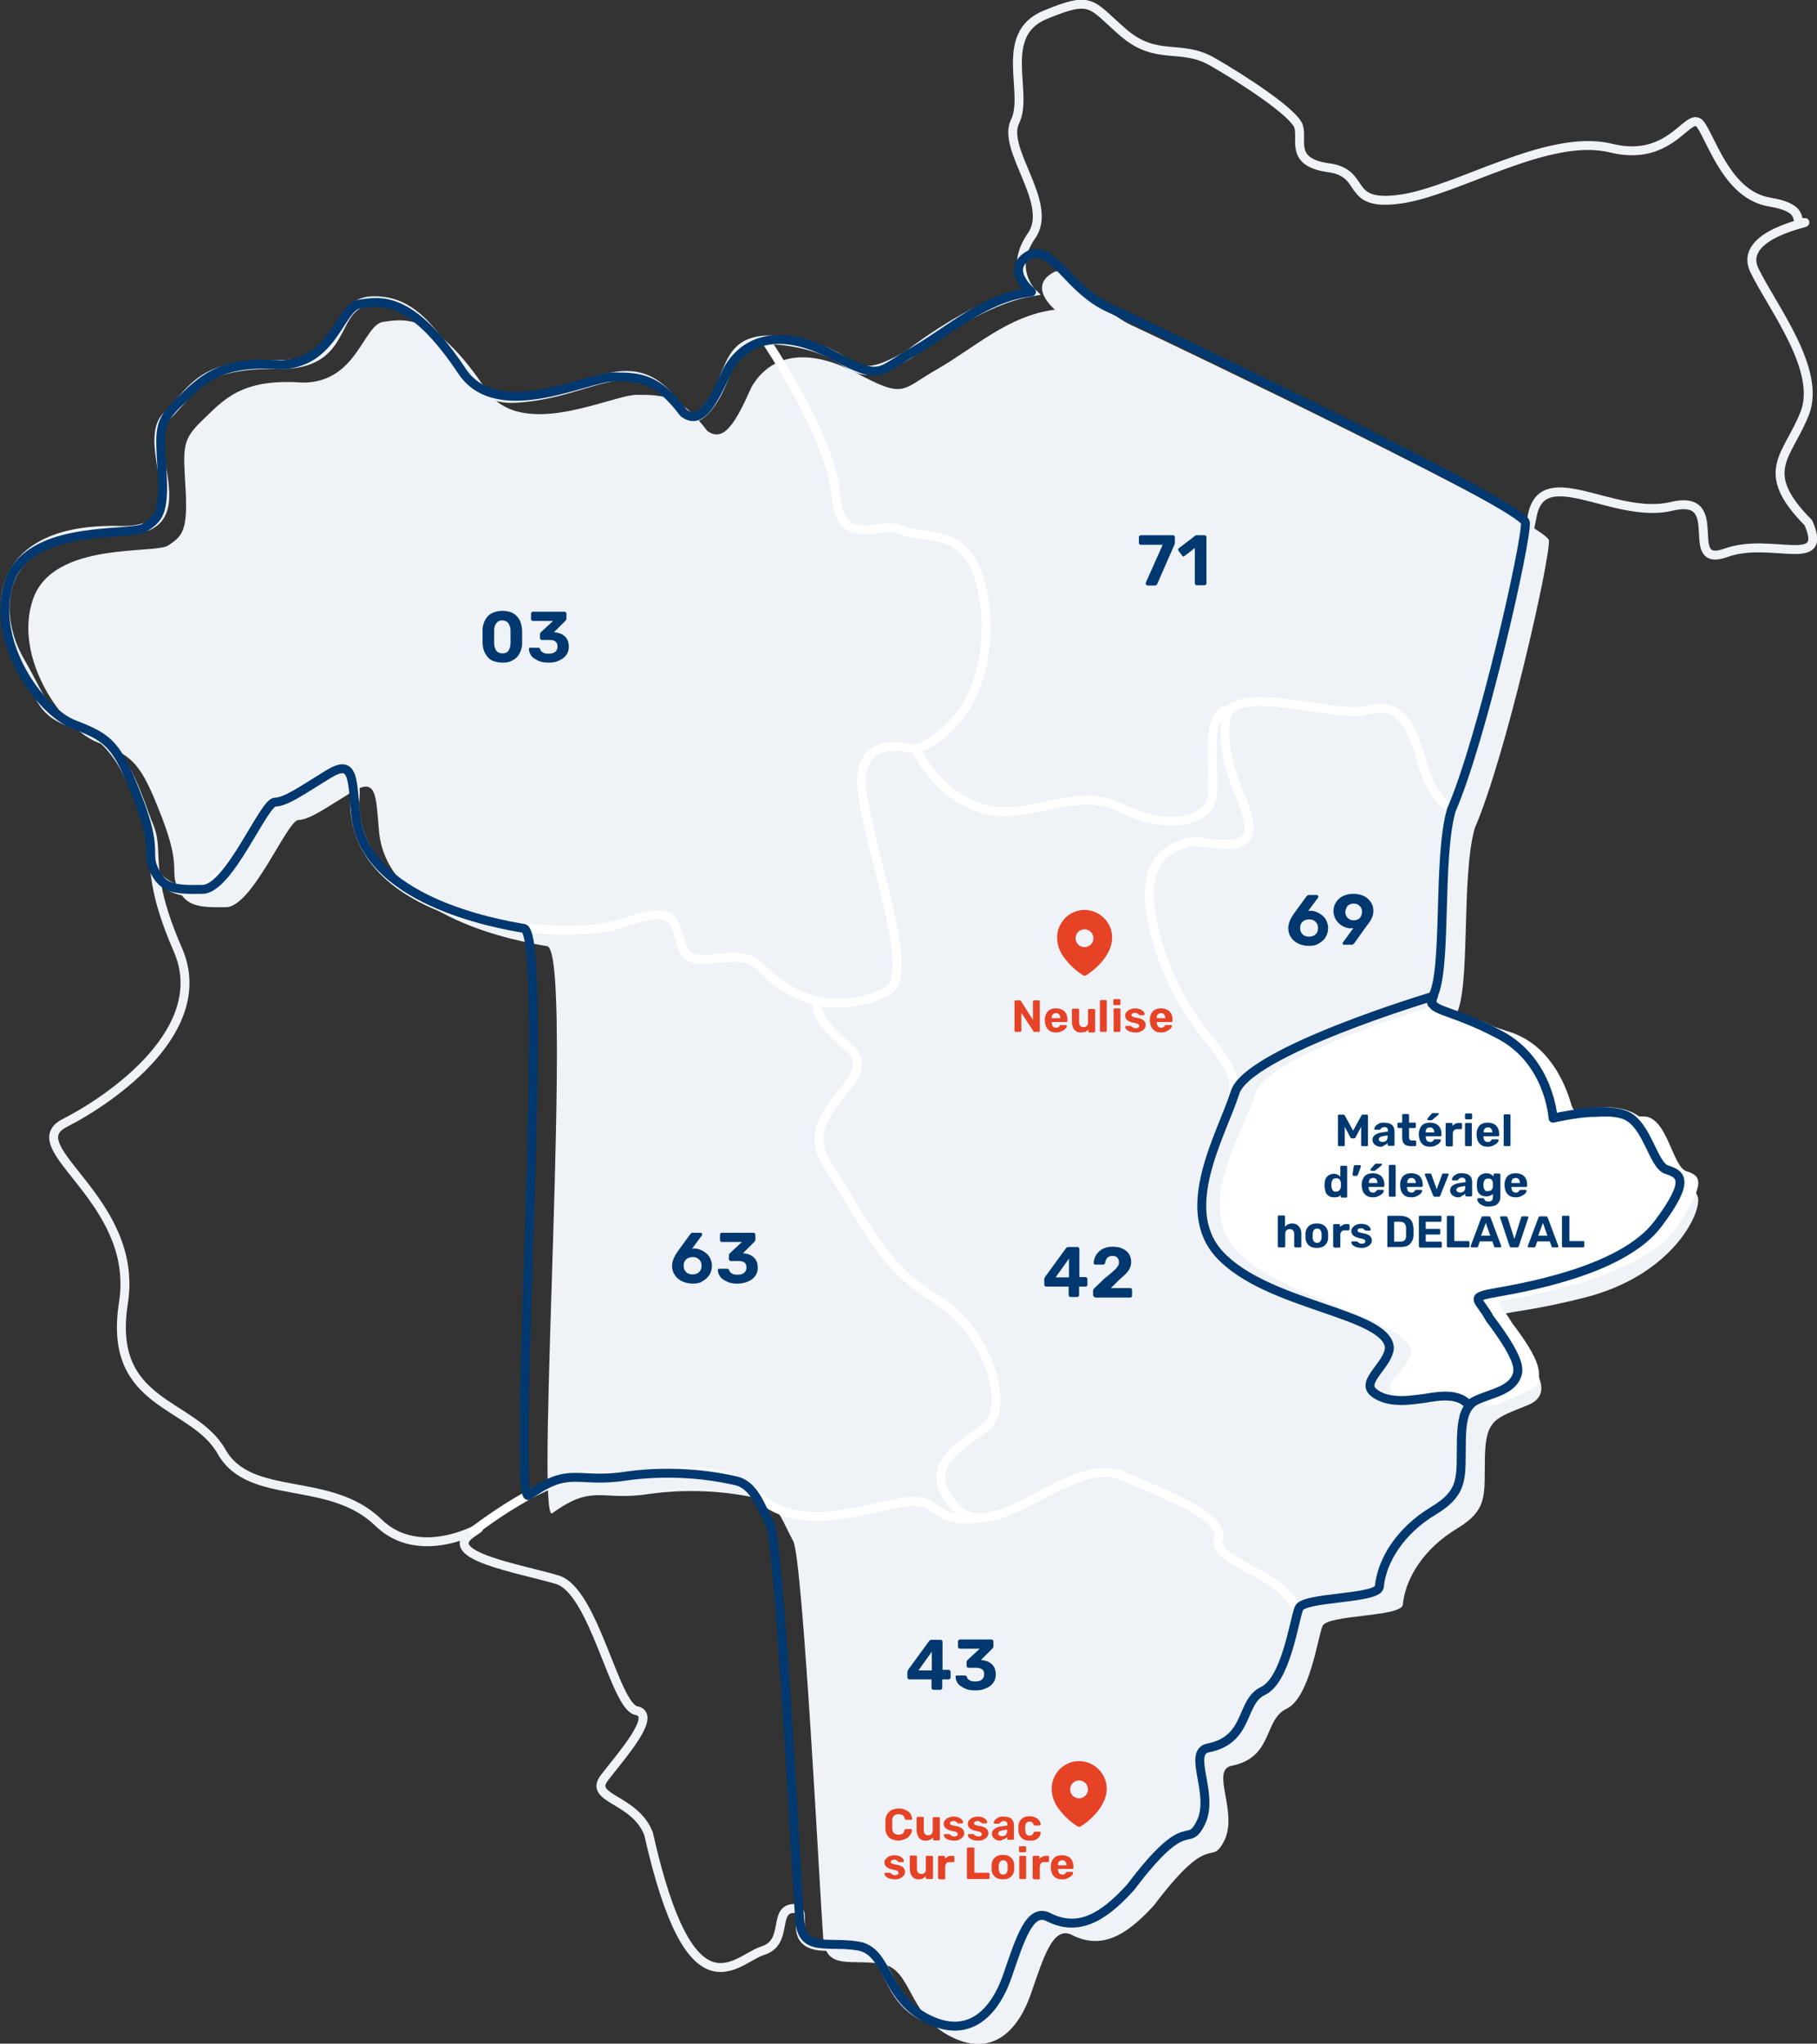 <svg xmlns="http://www.w3.org/2000/svg" xmlns:xlink="http://www.w3.org/1999/xlink" id="Calque_1" x="0px" y="0px" viewBox="0 0 610.7 686.8" style="enable-background:new 0 0 610.7 686.8;" xml:space="preserve"><rect x="0" y="0" width="610.7" height="686.8" fill="#333333" stroke="none"/><style type="text/css">	.st0{fill:none;stroke:#8C8B8B;stroke-miterlimit:10;}	.st1{fill:#EFF2F7;}	.st2{fill:none;stroke:#EFF2F7;stroke-width:3;stroke-miterlimit:10;}	.st3{fill:none;stroke:#FFFFFF;stroke-width:3;stroke-miterlimit:10;}	.st4{fill:none;stroke:#00386F;stroke-width:3;stroke-linecap:round;stroke-linejoin:round;}	.st5{clip-path:url(#SVGID_00000075142386032149552760000016234441028823193728_);}	.st6{fill:#FFFFFF;}	.st7{fill:none;}	.st8{enable-background:new    ;}	.st9{fill:#00386F;}	.st10{fill:#E64226;}</style><g id="Groupe_188" transform="translate(-308.415 -2488.822)">	<g id="Groupe_186">		<path id="Trac&#xE9;_191" class="st0" d="M655.1,2586.9c0,0-7.7-7.8,0-18.8s-10.2-29-5.5-38.5s-6-29.2,10.1-35.8   c16-6.6,15.1-3.7,26.3,6c11.2,9.6,19,3.7,29.6,9.6c10.5,6,28,17.4,29.3,22c1.4,4.6-3.1,12,10.1,13.8s5,13.3,24.3,10.5   s49.5-22.3,70.6-17.1s26.2-14,30.3-7.6s9.3,23.4,22.9,25.7s7.3,7.3,11.5,6.9s-22.5,3.7-16.5,16.1s22.6,33.4,16.9,48   c-5.7,14.6-16,19.4,1.2,36.8c7.1,16-12.6,4.6-27.7,10.1c-15.1,5.5,0.9-20.2-18.3-15.6s-43.3-15.4-46.8,3.2s-19.3,83.7-26.4,98.9   c-7.1,15.2-2.1,54.5-6.9,62.8c-4.9,8.4,38.8,5.5,40.4,40.8c10.4-1.7,29.1-6.9,32.3,7.8s12.7,9,9,17.8c-3.8,8.8-13.9,26.5-62,34   c-9.4,0,5.1,14,8.6,23.3c3.4,9.3-12.3,7.8-16.6,13.1c-4.3,5.4,1.1,29-5.5,32.9s-20,7.4-23.9,28.7c-1.2,8.1-26.2,1.7-27.9,8.6   c-1.7,6.9-6.7,24.9-9.7,25.2s-9.9,19.1-19,20c-9.2,0.9,5,25-7.8,29s-25.7,37-44,28.8s-10.5,39-36.7,35.1   c-26.1-3.9-15.6-29.1-36.7-26.4s-8.7-12.8-15.6-12.4s-1.4,11.5-10.3,14.2c-8.9,2.8-24.1,24-38.3-39.3c-4.6-12-20.5-11.6-14.8-18.9   c5.6-7.3,18-21.1,10.7-22.5s-14.2-40.3-26.6-44s-39.4-8.1-28.9-15.5s-14.7,12.3-31.2-3.7s-43.1-6.9-52.7-23.8   c-9.6-17-38.5-15.1-33-50c5.5-34.8-35.8-52.3-19.7-60.5s49.6-31.6,38-58.2s-6-32.5-9.6-41.3c-3.7-8.7-8.3-28.3-22.5-33.5   c-14.1-5.1-11.9-6.4-21.1-22.5c-9.2-16-9.2-45,34.4-43.6c27.5,0,5.3-28.6,15.1-38.5c9.8-9.9,11.3-17.6,37.8-17.3s15-24,35.1-21.2   c20.2,2.8,23.4,33.6,43.8,32.6s32.8-11.1,44.2-6.5c11.5,4.6,13,20.2,21.6,8.7s4-25.2,27.9-21.1c23.5,4.1,17.7,16.2,38.2,4.6   c0.5-0.3,1-0.6,1.5-1C618.4,2604.5,638.4,2589.7,655.1,2586.9z"></path>		<path id="Trac&#xE9;_192" class="st0" d="M583.2,2825.2c0,0-3,4.3,10.2,15.4s-19.2,20.7-6.8,39.8c12.4,19,18.1,33.9,36.2,44.8   c18.1,10.9,24.6,35.9,17.7,42.4c-6.9,6.5-24.2,13-11.2,27.5s39.1-17.9,56.4-10.3c17.3,7.5,34.5,13.9,32.2,21.5   s23.4,11.4,26.4,24.5"></path>		<path id="Trac&#xE9;_193" class="st0" d="M466.6,3004.1c0,0,27-21.3,40.6-19.3c13.6,1.9,42.3-7.4,55.3,6s34.1,5.7,49,2.9   c14.9-2.7,8.7,10.2,33.2,3.9"></path>		<path id="Trac&#xE9;_194" class="st0" d="M565.8,2603.2c0,0,22,32.6,23.5,51.7c1.5,19.1,14.6,8.8,22.1,12s18.4-0.5,24.6,12.3   s8.2,49.4-19.7,61.6c0,0-19.1-6.4-18.3,11.5s19.1,64,8.8,69.5s-27.7,8-43.1-8.3c-8.2-7.6-23.2,3.3-26.2-6.9s-3-13.4-20.7-7.3   c-17.6,6.1-88.4,0.8-89.2-40.4c2.5-25.5-18.7-0.9-26-1s-18.8,46.2-41.2,24.9"></path>		<path id="Trac&#xE9;_195" class="st0" d="M616.5,2740.8c0,0,6.2,14.4,21.6,19.5s31.6-8,47.3,0s29,4.1,30.4-3.5s-3.3-28.9,5.8-29.5   c0,0-5.4,7.8,4.2,30.3s-12.3,12.2-18.5,14.3s-18.6,6.4-9.1,35.9c9.6,29.6,26.2,35.1,24.8,47.6s-17,33.5-7.3,51   c9.7,17.6,50.6,23.4,58,31.2s-11.3,14.5-2.7,19.8s22.7-2.8,30.6,3.2"></path>		<path id="Trac&#xE9;_196" class="st0" d="M796.9,2761c0,0-6.9-2.6-10.4-15.5s-7.6-21-18.2-18.1c-10.6,2.9-38.6-7.6-46.7,0"></path>		<path id="Trac&#xE9;_197" class="st1" d="M663,2592.9c0,0-9.8-8,0-12.8c8-1.7,12.7,12,25.9,18.1s139.5,66.6,140.1,72.2   c0.6,5.6-14.4,72.5-24.9,96.7c-4.7,16.4-1.3,53.9-6.3,62.7s35.5,4.1,40.3,39.4c11.6,0.9,26.6-6.4,32.8,10.7   c4.3,10.2,6.4,6.4,8.1,11s-7.7,26.3-38,34s-30.9,2.6-25.4,11.2c5.5,8.6,17.3,20.4,6.4,24.9c-10.9,4.5-14.2,4.6-14.5,17.4   c-0.3,12.8,1.3,17.7-9.5,24.2s-17.3,16.5-18.1,25.6c-1,4.1-25.4,3.2-27,7.1c-1.6,3.9-4.3,24.1-12.1,27.8s-4.3,16.5-18.7,19.2   c-6.7,1.8,2.5,15.7-2.2,25.1c-4.7,9.3-4-4.3-23.6,21.7c-9.8,10.8-18.1,15-28,9.8c-5.9-2.4-8.9,6.8-13.4,20   c-4.6,13.2-13.7,21.5-27.6,14c-13.9-7.5-12.4-22.4-22.6-24.1s-18.7,2.3-19.6-8.6c-0.9-10.9-6.8-127.6-10.1-133.5   s-5.1-12.9-11.6-14.3c-12.1-2.7-24.6-3.2-36.9-1.5c-16.2,2.5-18.6-3.6-32.5,6.5c-5.9,3.4,7.4-189.2-1.7-190.6   c-9.1-1.5-54-9.4-56.5-38.7c-1.1-12.5-0.8-18.2-9.3-13s-14,9.2-17.8,9.3s-15.4,29.2-24.3,29.3s-13.3-0.1-16.2-6.3   s1.4-6.4-5.5-24.2s-9.4-20.3-21.3-24.8s-28.7-28.5-21.9-48.2c6.8-19.7,41.1-15,45.5-18.1c4.4-3,6.6-4.4,5.8-18.7   c-0.8-14.3-1.4-16.6,5.7-23.4c7.1-6.8,13-14.1,33.6-12.6c18.3,0.1,20.4-19.5,27.1-20.4s17.1-3.6,34.7,23   c12.1,17.1,41.9,1.5,50.7,1.5s14.6,0.3,23.5,12.1c5.6,4.2,9.6-2.8,14.9-14.7c6.2-10.7,18.4-13.6,35.1-4.8   c16.7,8.9,15,5.8,27.3-1.2S647.3,2594.8,663,2592.9"></path>		<path id="Trac&#xE9;_198" class="st2" d="M655.1,2586.9c0,0-7.7-7.8,0-18.8s-10.2-29-5.5-38.5s-6-29.2,10.1-35.8   c16-6.6,15.1-3.7,26.3,6c11.2,9.6,19,3.7,29.6,9.6c10.5,6,28,17.4,29.3,22c1.4,4.6-3.1,12,10.1,13.8s5,13.3,24.3,10.5   s49.5-22.3,70.6-17.1s26.2-14,30.3-7.6s9.3,23.4,22.9,25.7s7.3,7.3,11.5,6.9s-22.5,3.7-16.5,16.1s22.6,33.4,16.9,48   c-5.7,14.6-16,19.4,1.2,36.8c7.1,16-12.6,4.6-27.7,10.1c-15.1,5.5,0.9-20.2-18.3-15.6s-43.3-15.4-46.8,3.2s-19.3,83.7-26.4,98.9   c-7.1,15.2-2.1,54.5-6.9,62.8c-4.9,8.4,38.8,5.5,40.4,40.8c10.4-1.7,29.1-6.9,32.3,7.8s12.7,9,9,17.8c-3.8,8.8-13.9,26.5-62,34   c-9.4,0,5.1,14,8.6,23.3c3.4,9.3-12.3,7.8-16.6,13.1c-4.3,5.4,1.1,29-5.5,32.9s-20,7.4-23.9,28.7c-1.2,8.1-26.2,1.7-27.9,8.6   c-1.7,6.9-6.7,24.9-9.7,25.2s-9.9,19.1-19,20c-9.2,0.9,5,25-7.8,29s-25.7,37-44,28.8s-10.5,39-36.7,35.1   c-26.1-3.9-15.6-29.1-36.7-26.4s-8.7-12.8-15.6-12.4s-1.4,11.5-10.3,14.2c-8.9,2.8-24.1,24-38.3-39.3c-4.6-12-20.5-11.6-14.8-18.9   c5.6-7.3,18-21.1,10.7-22.5s-14.2-40.3-26.6-44s-39.4-8.1-28.9-15.5s-14.7,12.3-31.2-3.7s-43.1-6.9-52.7-23.8   c-9.6-17-38.5-15.1-33-50c5.5-34.8-35.8-52.3-19.7-60.5s49.6-31.6,38-58.2s-6-32.5-9.6-41.3c-3.7-8.7-8.3-28.3-22.5-33.5   c-14.1-5.1-11.9-6.4-21.1-22.5c-9.2-16-9.2-45,34.4-43.6c27.5,0,5.3-28.6,15.1-38.5c9.8-9.9,11.3-17.6,37.8-17.3s15-24,35.1-21.2   c20.2,2.8,23.4,33.6,43.8,32.6s32.8-11.1,44.2-6.5c11.5,4.6,13,20.2,21.6,8.7s4-25.2,27.9-21.1c23.5,4.1,17.7,16.2,38.2,4.6   c0.5-0.3,1-0.6,1.5-1C618.4,2604.5,638.4,2589.7,655.1,2586.9z"></path>		<path id="Trac&#xE9;_199" class="st3" d="M583.2,2825.2c0,0-3,4.3,10.2,15.4s-19.2,20.7-6.8,39.8c12.4,19,18.1,33.9,36.2,44.8   c18.1,10.9,24.6,35.9,17.7,42.4c-6.9,6.5-24.2,13-11.2,27.5s39.1-17.9,56.4-10.3c17.3,7.5,34.5,13.9,32.2,21.5   s23.4,11.4,26.4,24.5"></path>		<path id="Trac&#xE9;_200" class="st3" d="M466.6,3004.1c0,0,27-21.3,40.6-19.3c13.6,1.9,42.3-7.4,55.3,6s34.1,5.7,49,2.9   c14.9-2.7,8.7,10.2,33.2,3.9"></path>		<path id="Trac&#xE9;_201" class="st3" d="M565.8,2603.2c0,0,22,32.6,23.5,51.7c1.5,19.1,14.6,8.8,22.1,12s18.4-0.5,24.6,12.3   s8.2,49.4-19.7,61.6c0,0-19.1-6.4-18.3,11.5s19.1,64,8.8,69.5s-27.7,8-43.1-8.3c-8.2-7.6-23.2,3.3-26.2-6.9s-3-13.4-20.7-7.3   c-17.6,6.1-88.4,0.8-89.2-40.4c2.5-25.5-18.7-0.9-26-1s-18.8,46.2-41.2,24.9"></path>		<path id="Trac&#xE9;_202" class="st3" d="M801.6,2960.7c-8-5.9-22,2.2-30.6-3.2c-8.6-5.3,10-12,2.7-19.8s-48.2-13.6-58-31.2   c-9.7-17.6,5.9-38.5,7.3-51c1.4-12.5-15.2-18-24.8-47.6s2.9-33.9,9.1-35.9c6.2-2.1,28.1,8.3,18.5-14.3   c-9.6-22.5-4.2-30.3-4.2-30.3c-9.1,0.5-4.4,21.9-5.8,29.5c-1.4,7.6-14.7,11.5-30.4,3.5s-32,5.1-47.3,0   c-15.4-5.1-21.6-19.5-21.6-19.5"></path>		<path id="Trac&#xE9;_203" class="st3" d="M796.9,2761c0,0-6.9-2.6-10.4-15.5s-7.6-21-18.2-18.1c-10.6,2.9-38.6-7.6-46.7,0"></path>		<path id="Trac&#xE9;_204" class="st4" d="M655.1,2586.9c0,0-9.8-8,0-12.8c8-1.7,12.7,12,25.9,18.1s139.5,66.6,140.1,72.2   c0.6,5.6-14.4,72.5-24.9,96.7c-4.7,16.4-1.3,53.9-6.3,62.7s35.5,4.1,40.3,39.4c11.6,0.9,26.6-6.4,32.8,10.7   c4.3,10.2,6.4,6.4,8.1,11s-7.7,26.3-38,34s-30.9,2.6-25.4,11.2s17.3,20.4,6.4,24.9c-10.9,4.5-14.2,4.6-14.5,17.4   s1.3,17.7-9.5,24.2s-17.3,16.5-18.1,25.6c-1,4.1-25.4,3.2-27,7.1c-1.6,3.9-4.3,24.1-12.1,27.8s-4.3,16.5-18.7,19.2   c-6.7,1.8,2.5,15.7-2.2,25.1c-4.7,9.3-4-4.3-23.6,21.7c-9.8,10.8-18.1,15-28,9.8c-5.9-2.4-8.9,6.8-13.4,20   c-4.6,13.2-13.7,21.5-27.6,14c-13.9-7.5-12.4-22.4-22.6-24.1c-10.2-1.7-18.7,2.3-19.6-8.6c-0.9-10.9-6.8-127.6-10.1-133.5   s-5.1-12.9-11.6-14.3c-12.1-2.7-24.6-3.2-36.9-1.5c-16.2,2.5-18.6-3.6-32.5,6.5c-5.9,3.4,7.4-189.2-1.7-190.6   c-9.1-1.5-54-9.4-56.5-38.7c-1.1-12.5-0.8-18.2-9.3-13s-14,9.2-17.8,9.3s-15.4,29.2-24.3,29.3c-8.9,0.2-13.3-0.1-16.2-6.3   c-3-6.2,1.4-6.4-5.5-24.2s-9.4-20.3-21.3-24.8s-28.7-28.5-21.9-48.2c6.8-19.7,41.1-15,45.5-18.1c4.4-3,6.6-4.4,5.8-18.7   c-0.8-14.3-1.4-16.6,5.7-23.4c7.1-6.8,13-14.1,33.6-12.6c18.3,0.1,20.4-19.5,27.1-20.4s17.1-3.6,34.7,23   c12.1,17.1,41.9,1.5,50.7,1.5s14.6,0.3,23.5,12.1c5.6,4.2,9.6-2.8,14.9-14.7c6.2-10.7,18.4-13.6,35.1-4.8   c16.7,8.9,15,5.8,27.3-1.2C627.8,2599.8,639.4,2588.8,655.1,2586.9z"></path>		<g id="Groupe_185" transform="translate(718.398 2826.223)">			<g id="Groupe_184">				<g>					<g>						<defs>							<rect id="SVGID_1_" x="0" y="0" width="160.9" height="134.8"></rect>						</defs>						<clipPath id="SVGID_00000118366050199115680030000008783799936253782172_">							<use xlink:href="#SVGID_1_" style="overflow:visible;"></use>						</clipPath>						<g id="Groupe_183" style="clip-path:url(#SVGID_00000118366050199115680030000008783799936253782172_);">							<path id="Trac&#xE9;_205" class="st6" d="M79,1.9c-1.5-1.7-3.9-2.4-6.1-1.6C57.2,5.1,15.3,19,11.9,30.2C7.6,44-8.5,67.4,5.7,83        s57.7,23.2,58.6,33.7c-0.1,5.6-9.6,9.6-6.1,14.1c3.5,4.5,12.9,3.3,15.8,3c2.4-0.3,10.5-1.4,15,0.6c1.6,0.8,3.5,0.7,5.2-0.1        c5.1-2.7,12.6-4.6,12.9-7.5c0.4-3.4,1-6.6-8.8-19.5c-0.1-0.2-0.3-0.4-0.4-0.6c-3.5-6.2-7.3-6.3,0.6-7.7        c8.1-1.4,44.6-8.3,55-23.9s8-17.4,3.3-18.9s-6.4-18.3-14.3-18.4c-5.1-0.1-13.4,0-18.6,0.2c-2.7,0.1-5.1-1.7-5.8-4.3        c-2-7-7.5-20.3-21-24.4C85.1,5.4,80.4,3.7,79,1.9"></path>						</g>					</g>				</g>			</g>		</g>		<path id="Trac&#xE9;_206" class="st4" d="M790.2,2823.6c0,0-62.4,18.6-66.7,32.4c-4.3,13.8-19.5,39-5.1,54.5   c16,17.2,55.9,19.5,57,31.1c-0.1,5.7-9.6,11.3-5.5,15c4.8,4.3,13.4,2.6,16.4,2.3s11.8-2.8,15.7,2.1c4.3-3.7,14.2-3.7,16.3-10.1   c0.7-2.1,0.8-5.8-9.2-19c-3.5-6.5-7.1-7,1-8.5s43.2-6.9,55.5-23.2c11.3-15,7.6-16.8,3-18.3c-4.6-1.4-6.5-15.3-13.9-18.3   s-24.3,1-24.3,1s-1.1-19-17.7-27.9C794.7,2827.1,787.8,2829,790.2,2823.6z"></path>		<rect id="Rectangle_217" x="309" y="2489.3" class="st7" width="609.6" height="686.3"></rect>		<g class="st8">			<path class="st9" d="M758.5,2874c-0.1,0-0.2,0-0.3-0.1c-0.1-0.1-0.1-0.2-0.1-0.3v-9.8c0-0.1,0-0.2,0.1-0.3    c0.1-0.1,0.2-0.1,0.3-0.1h1.4c0.2,0,0.3,0,0.3,0.1c0.1,0.1,0.1,0.1,0.2,0.2l2.8,5.1l2.8-5.1c0,0,0.1-0.1,0.1-0.2    c0.1-0.1,0.2-0.1,0.3-0.1h1.4c0.1,0,0.2,0,0.3,0.1c0.1,0.1,0.1,0.2,0.1,0.3v9.8c0,0.1,0,0.2-0.1,0.3c-0.1,0.1-0.2,0.1-0.3,0.1    h-1.5c-0.1,0-0.2,0-0.3-0.1c-0.1-0.1-0.1-0.2-0.1-0.3v-6.1l-1.9,3.6c0,0.1-0.1,0.2-0.2,0.2s-0.2,0.1-0.3,0.1h-0.7    c-0.1,0-0.2,0-0.3-0.1c-0.1-0.1-0.1-0.2-0.2-0.2l-1.9-3.6v6.1c0,0.1,0,0.2-0.1,0.3c-0.1,0.1-0.2,0.1-0.3,0.1H758.5z"></path>		</g>		<g class="st8">			<path class="st9" d="M772.5,2874.2c-0.5,0-1-0.1-1.4-0.3c-0.4-0.2-0.8-0.5-1-0.8c-0.2-0.3-0.4-0.7-0.4-1.2c0-0.7,0.3-1.3,0.9-1.7    s1.3-0.7,2.3-0.8l2-0.3v-0.3c0-0.4-0.1-0.7-0.3-0.9s-0.5-0.3-0.9-0.3c-0.3,0-0.6,0.1-0.8,0.2s-0.4,0.3-0.5,0.5    c-0.1,0.1-0.2,0.2-0.3,0.2h-1.4c-0.1,0-0.2,0-0.3-0.1c-0.1-0.1-0.1-0.1-0.1-0.2c0-0.2,0.1-0.4,0.2-0.6c0.1-0.2,0.3-0.5,0.6-0.7    c0.3-0.2,0.6-0.4,1-0.6c0.4-0.2,0.9-0.2,1.5-0.2c0.6,0,1.2,0.1,1.6,0.2c0.4,0.1,0.8,0.4,1.1,0.6c0.3,0.3,0.5,0.6,0.6,0.9    c0.1,0.4,0.2,0.7,0.2,1.1v4.6c0,0.1,0,0.2-0.1,0.3c-0.1,0.1-0.2,0.1-0.3,0.1h-1.5c-0.1,0-0.2,0-0.3-0.1c-0.1-0.1-0.1-0.2-0.1-0.3    v-0.6c-0.1,0.2-0.3,0.4-0.5,0.5s-0.5,0.3-0.8,0.4C773.3,2874.1,772.9,2874.2,772.5,2874.2z M773.1,2872.6c0.3,0,0.6-0.1,0.9-0.2    c0.3-0.1,0.5-0.4,0.6-0.6s0.2-0.7,0.2-1.1v-0.3l-1.4,0.2c-0.5,0.1-0.9,0.2-1.2,0.4c-0.2,0.2-0.4,0.4-0.4,0.7    c0,0.2,0.1,0.4,0.2,0.5c0.1,0.1,0.3,0.2,0.5,0.3C772.7,2872.6,772.9,2872.6,773.1,2872.6z"></path>		</g>		<g class="st8">			<path class="st9" d="M782.6,2874c-0.6,0-1.1-0.1-1.6-0.3c-0.4-0.2-0.8-0.5-1-1c-0.2-0.4-0.3-1-0.3-1.6v-3.2h-1.2    c-0.1,0-0.2,0-0.3-0.1c-0.1-0.1-0.1-0.2-0.1-0.3v-1c0-0.1,0-0.2,0.1-0.3c0.1-0.1,0.2-0.1,0.3-0.1h1.2v-2.5c0-0.1,0-0.2,0.1-0.3    c0.1-0.1,0.2-0.1,0.3-0.1h1.5c0.1,0,0.2,0,0.3,0.1s0.1,0.2,0.1,0.3v2.5h1.9c0.1,0,0.2,0,0.3,0.1c0.1,0.1,0.1,0.2,0.1,0.3v1    c0,0.1,0,0.2-0.1,0.3c-0.1,0.1-0.2,0.1-0.3,0.1h-1.9v3c0,0.4,0.1,0.7,0.2,0.9c0.1,0.2,0.4,0.3,0.7,0.3h1.1c0.1,0,0.2,0,0.3,0.1    c0.1,0.1,0.1,0.2,0.1,0.3v1.1c0,0.1,0,0.2-0.1,0.3c-0.1,0.1-0.2,0.1-0.3,0.1H782.6z"></path>			<path class="st9" d="M789.1,2874.2c-1.2,0-2.1-0.3-2.7-1c-0.7-0.6-1-1.6-1.1-2.8c0-0.1,0-0.2,0-0.3c0-0.1,0-0.2,0-0.3    c0-0.8,0.2-1.4,0.5-2s0.7-1,1.3-1.3c0.6-0.3,1.2-0.4,2-0.4c0.8,0,1.5,0.2,2.1,0.5c0.6,0.3,1,0.8,1.3,1.4s0.4,1.3,0.4,2v0.3    c0,0.1,0,0.2-0.1,0.3s-0.2,0.1-0.3,0.1h-4.9c0,0,0,0,0,0.1c0,0,0,0,0,0.1c0,0.3,0.1,0.6,0.2,0.9s0.3,0.5,0.5,0.6s0.5,0.2,0.8,0.2    c0.2,0,0.5,0,0.6-0.1s0.3-0.2,0.4-0.3c0.1-0.1,0.2-0.2,0.2-0.3c0.1-0.1,0.2-0.2,0.2-0.2c0.1,0,0.1,0,0.3,0h1.6    c0.1,0,0.2,0,0.2,0.1c0.1,0.1,0.1,0.1,0.1,0.2c0,0.2-0.1,0.4-0.2,0.6c-0.2,0.2-0.4,0.5-0.7,0.7c-0.3,0.2-0.7,0.4-1.1,0.6    C790.2,2874.1,789.6,2874.2,789.1,2874.2z M787.6,2869.4h2.9v0c0-0.4-0.1-0.7-0.2-0.9s-0.3-0.5-0.5-0.6c-0.2-0.2-0.5-0.2-0.8-0.2    c-0.3,0-0.6,0.1-0.8,0.2c-0.2,0.1-0.4,0.4-0.5,0.6S787.6,2869,787.6,2869.4L787.6,2869.4z M788.3,2865.1c-0.2,0-0.2-0.1-0.2-0.2    c0-0.1,0-0.1,0.1-0.2l1.3-1.5c0.1-0.1,0.2-0.2,0.2-0.2c0.1,0,0.2-0.1,0.3-0.1h1.7c0.2,0,0.3,0.1,0.3,0.3c0,0.1,0,0.1-0.1,0.2    l-1.9,1.6c-0.1,0.1-0.2,0.1-0.2,0.2s-0.2,0.1-0.3,0.1H788.3z"></path>			<path class="st9" d="M794.7,2874c-0.1,0-0.2,0-0.3-0.1c-0.1-0.1-0.1-0.2-0.1-0.3v-7c0-0.1,0-0.2,0.1-0.3c0.1-0.1,0.2-0.1,0.3-0.1    h1.5c0.1,0,0.2,0,0.3,0.1c0.1,0.1,0.1,0.2,0.1,0.3v0.6c0.2-0.3,0.6-0.5,0.9-0.7c0.4-0.2,0.8-0.3,1.3-0.3h0.6c0.1,0,0.2,0,0.3,0.1    c0.1,0.1,0.1,0.2,0.1,0.3v1.3c0,0.1,0,0.2-0.1,0.3c-0.1,0.1-0.2,0.1-0.3,0.1h-1.3c-0.4,0-0.8,0.1-1,0.4s-0.4,0.6-0.4,1v4    c0,0.1,0,0.2-0.1,0.3c-0.1,0.1-0.2,0.1-0.3,0.1H794.7z"></path>			<path class="st9" d="M801.2,2865c-0.1,0-0.2,0-0.3-0.1c-0.1-0.1-0.1-0.2-0.1-0.3v-1.2c0-0.1,0-0.2,0.1-0.3    c0.1-0.1,0.2-0.1,0.3-0.1h1.6c0.1,0,0.2,0,0.3,0.1c0.1,0.1,0.1,0.2,0.1,0.3v1.2c0,0.1,0,0.2-0.1,0.3c-0.1,0.1-0.2,0.1-0.3,0.1    H801.2z M801.2,2874c-0.1,0-0.2,0-0.3-0.1c-0.1-0.1-0.1-0.2-0.1-0.3v-7c0-0.1,0-0.2,0.1-0.3c0.1-0.1,0.2-0.1,0.3-0.1h1.5    c0.1,0,0.2,0,0.3,0.1c0.1,0.1,0.1,0.2,0.1,0.3v7c0,0.1,0,0.2-0.1,0.3c-0.1,0.1-0.2,0.1-0.3,0.1H801.2z"></path>			<path class="st9" d="M808.5,2874.2c-1.2,0-2.1-0.3-2.7-1c-0.7-0.6-1-1.6-1.1-2.8c0-0.1,0-0.2,0-0.3c0-0.1,0-0.2,0-0.3    c0-0.8,0.2-1.4,0.5-2s0.7-1,1.3-1.3c0.6-0.3,1.2-0.4,2-0.4c0.8,0,1.5,0.2,2.1,0.5c0.6,0.3,1,0.8,1.3,1.4s0.4,1.3,0.4,2v0.3    c0,0.1,0,0.2-0.1,0.3s-0.2,0.1-0.3,0.1h-4.9c0,0,0,0,0,0.1c0,0,0,0,0,0.1c0,0.3,0.1,0.6,0.2,0.9s0.3,0.5,0.5,0.6s0.5,0.2,0.8,0.2    c0.2,0,0.5,0,0.6-0.1s0.3-0.2,0.4-0.3c0.1-0.1,0.2-0.2,0.2-0.3c0.1-0.1,0.2-0.2,0.2-0.2c0.1,0,0.1,0,0.3,0h1.6    c0.1,0,0.2,0,0.2,0.1c0.1,0.1,0.1,0.1,0.1,0.2c0,0.2-0.1,0.4-0.2,0.6c-0.2,0.2-0.4,0.5-0.7,0.7c-0.3,0.2-0.7,0.4-1.1,0.6    C809.6,2874.1,809.1,2874.2,808.5,2874.2z M807.1,2869.4h2.9v0c0-0.4-0.1-0.7-0.2-0.9s-0.3-0.5-0.5-0.6c-0.2-0.2-0.5-0.2-0.8-0.2    c-0.3,0-0.6,0.1-0.8,0.2c-0.2,0.1-0.4,0.4-0.5,0.6S807.1,2869,807.1,2869.4L807.1,2869.4z"></path>			<path class="st9" d="M814.2,2874c-0.1,0-0.2,0-0.3-0.1c-0.1-0.1-0.1-0.2-0.1-0.3v-9.9c0-0.1,0-0.2,0.1-0.3    c0.1-0.1,0.2-0.1,0.3-0.1h1.5c0.1,0,0.2,0,0.3,0.1s0.1,0.2,0.1,0.3v9.9c0,0.1,0,0.2-0.1,0.3c-0.1,0.1-0.2,0.1-0.3,0.1H814.2z"></path>		</g>		<g class="st8">			<path class="st10" d="M649.8,2835.6c-0.1,0-0.2,0-0.3-0.1c-0.1-0.1-0.1-0.2-0.1-0.3v-9.8c0-0.1,0-0.2,0.1-0.3    c0.1-0.1,0.2-0.1,0.3-0.1h1.4c0.2,0,0.3,0,0.3,0.1c0.1,0.1,0.1,0.1,0.1,0.2l4,6.3v-6.2c0-0.1,0-0.2,0.1-0.3    c0.1-0.1,0.2-0.1,0.3-0.1h1.5c0.1,0,0.2,0,0.3,0.1c0.1,0.1,0.1,0.2,0.1,0.3v9.8c0,0.1,0,0.2-0.1,0.3c-0.1,0.1-0.2,0.1-0.3,0.1    h-1.4c-0.2,0-0.3,0-0.3-0.1c-0.1-0.1-0.1-0.1-0.1-0.2l-4-6.1v6c0,0.1,0,0.2-0.1,0.3c-0.1,0.1-0.2,0.1-0.3,0.1H649.8z"></path>			<path class="st10" d="M663.4,2835.8c-1.1,0-2.1-0.3-2.7-1c-0.7-0.6-1-1.6-1.1-2.8c0-0.1,0-0.2,0-0.3c0-0.1,0-0.2,0-0.3    c0-0.8,0.2-1.4,0.5-2c0.3-0.6,0.7-1,1.3-1.3c0.6-0.3,1.2-0.4,2-0.4c0.8,0,1.5,0.2,2.1,0.5c0.6,0.3,1,0.8,1.3,1.4s0.4,1.3,0.4,2    v0.3c0,0.1,0,0.2-0.1,0.3c-0.1,0.1-0.2,0.1-0.3,0.1h-4.9c0,0,0,0,0,0.1c0,0,0,0,0,0.1c0,0.3,0.1,0.6,0.2,0.9    c0.1,0.3,0.3,0.5,0.5,0.6c0.2,0.2,0.5,0.2,0.8,0.2c0.2,0,0.5,0,0.6-0.1c0.2-0.1,0.3-0.2,0.4-0.3c0.1-0.1,0.2-0.2,0.2-0.3    c0.1-0.1,0.2-0.2,0.2-0.2c0.1,0,0.1,0,0.3,0h1.6c0.1,0,0.2,0,0.2,0.1c0.1,0.1,0.1,0.1,0.1,0.2c0,0.2-0.1,0.4-0.2,0.6    c-0.2,0.2-0.4,0.5-0.7,0.7c-0.3,0.2-0.7,0.4-1.1,0.6C664.5,2835.7,664,2835.8,663.4,2835.8z M661.9,2831h2.9v0    c0-0.4-0.1-0.7-0.2-0.9c-0.1-0.3-0.3-0.5-0.5-0.6c-0.2-0.2-0.5-0.2-0.8-0.2s-0.6,0.1-0.8,0.2c-0.2,0.1-0.4,0.4-0.5,0.6    C662,2830.3,661.9,2830.6,661.9,2831L661.9,2831z"></path>			<path class="st10" d="M671.6,2835.8c-0.6,0-1.1-0.1-1.5-0.4c-0.4-0.3-0.8-0.7-1-1.2s-0.4-1.1-0.4-1.8v-4.2c0-0.1,0-0.2,0.1-0.3    c0.1-0.1,0.2-0.1,0.3-0.1h1.6c0.1,0,0.2,0,0.3,0.1c0.1,0.1,0.1,0.2,0.1,0.3v4.1c0,1.1,0.5,1.7,1.5,1.7c0.5,0,0.8-0.1,1.1-0.4    s0.4-0.7,0.4-1.2v-4.1c0-0.1,0-0.2,0.1-0.3c0.1-0.1,0.2-0.1,0.3-0.1h1.6c0.1,0,0.2,0,0.3,0.1c0.1,0.1,0.1,0.2,0.1,0.3v7.1    c0,0.1,0,0.2-0.1,0.3c-0.1,0.1-0.2,0.1-0.3,0.1h-1.5c-0.1,0-0.2,0-0.3-0.1c-0.1-0.1-0.1-0.2-0.1-0.3v-0.6c-0.3,0.4-0.6,0.6-1,0.8    C672.7,2835.7,672.2,2835.8,671.6,2835.8z"></path>			<path class="st10" d="M678.5,2835.6c-0.1,0-0.2,0-0.3-0.1c-0.1-0.1-0.1-0.2-0.1-0.3v-9.9c0-0.1,0-0.2,0.1-0.3    c0.1-0.1,0.2-0.1,0.3-0.1h1.5c0.1,0,0.2,0,0.3,0.1c0.1,0.1,0.1,0.2,0.1,0.3v9.9c0,0.1,0,0.2-0.1,0.3c-0.1,0.1-0.2,0.1-0.3,0.1    H678.5z"></path>			<path class="st10" d="M683,2826.6c-0.1,0-0.2,0-0.3-0.1c-0.1-0.1-0.1-0.2-0.1-0.3v-1.2c0-0.1,0-0.2,0.1-0.3    c0.1-0.1,0.2-0.1,0.3-0.1h1.6c0.1,0,0.2,0,0.3,0.1s0.1,0.2,0.1,0.3v1.2c0,0.1,0,0.2-0.1,0.3c-0.1,0.1-0.2,0.1-0.3,0.1H683z     M683.1,2835.6c-0.1,0-0.2,0-0.3-0.1c-0.1-0.1-0.1-0.2-0.1-0.3v-7.1c0-0.1,0-0.2,0.1-0.3c0.1-0.1,0.2-0.1,0.3-0.1h1.5    c0.1,0,0.2,0,0.3,0.1c0.1,0.1,0.1,0.2,0.1,0.3v7.1c0,0.1,0,0.2-0.1,0.3c-0.1,0.1-0.2,0.1-0.3,0.1H683.1z"></path>			<path class="st10" d="M690.1,2835.8c-0.6,0-1.2-0.1-1.6-0.2c-0.4-0.1-0.8-0.3-1.1-0.5c-0.3-0.2-0.5-0.4-0.6-0.6    c-0.1-0.2-0.2-0.4-0.2-0.5c0-0.1,0-0.2,0.1-0.3c0.1-0.1,0.2-0.1,0.2-0.1h1.5c0,0,0.1,0,0.1,0c0,0,0.1,0,0.1,0.1    c0.1,0.1,0.3,0.2,0.4,0.3c0.1,0.1,0.3,0.2,0.5,0.3c0.2,0.1,0.4,0.1,0.7,0.1c0.3,0,0.6-0.1,0.8-0.2c0.2-0.1,0.3-0.3,0.3-0.6    c0-0.2-0.1-0.3-0.2-0.5c-0.1-0.1-0.3-0.2-0.6-0.3c-0.3-0.1-0.7-0.2-1.3-0.3c-0.5-0.1-1-0.3-1.4-0.5s-0.7-0.5-0.9-0.8    c-0.2-0.3-0.3-0.7-0.3-1.1c0-0.4,0.1-0.8,0.4-1.1s0.6-0.7,1.1-0.9c0.5-0.2,1.1-0.4,1.8-0.4c0.5,0,1,0.1,1.4,0.2    c0.4,0.1,0.8,0.3,1,0.5c0.3,0.2,0.5,0.4,0.6,0.6c0.1,0.2,0.2,0.4,0.2,0.6c0,0.1,0,0.2-0.1,0.3c-0.1,0.1-0.1,0.1-0.2,0.1h-1.3    c0,0-0.1,0-0.1,0c0,0-0.1,0-0.1-0.1c-0.1-0.1-0.2-0.2-0.4-0.3c-0.1-0.1-0.3-0.2-0.4-0.3s-0.4-0.1-0.7-0.1c-0.3,0-0.6,0.1-0.8,0.2    c-0.2,0.1-0.3,0.3-0.3,0.5c0,0.1,0,0.3,0.1,0.4s0.3,0.2,0.6,0.3c0.3,0.1,0.7,0.2,1.3,0.3c0.7,0.1,1.2,0.3,1.6,0.5    c0.4,0.2,0.7,0.5,0.9,0.8c0.2,0.3,0.3,0.7,0.3,1c0,0.5-0.1,0.9-0.4,1.3c-0.3,0.4-0.7,0.7-1.2,0.9    C691.6,2835.7,690.9,2835.8,690.1,2835.8z"></path>			<path class="st10" d="M698.7,2835.8c-1.2,0-2.1-0.3-2.7-1c-0.7-0.6-1-1.6-1.1-2.8c0-0.1,0-0.2,0-0.3c0-0.1,0-0.2,0-0.3    c0-0.8,0.2-1.4,0.5-2s0.7-1,1.3-1.3c0.6-0.3,1.2-0.4,2-0.4c0.8,0,1.5,0.2,2.1,0.5c0.6,0.3,1,0.8,1.3,1.4s0.4,1.3,0.4,2v0.3    c0,0.1,0,0.2-0.1,0.3s-0.2,0.1-0.3,0.1h-4.9c0,0,0,0,0,0.1c0,0,0,0,0,0.1c0,0.3,0.1,0.6,0.2,0.9s0.3,0.5,0.5,0.6s0.5,0.2,0.8,0.2    c0.2,0,0.5,0,0.6-0.1s0.3-0.2,0.4-0.3c0.1-0.1,0.2-0.2,0.2-0.3c0.1-0.1,0.2-0.2,0.2-0.2c0.1,0,0.1,0,0.3,0h1.6    c0.1,0,0.2,0,0.2,0.1c0.1,0.1,0.1,0.1,0.1,0.2c0,0.2-0.1,0.4-0.2,0.6c-0.2,0.2-0.4,0.5-0.7,0.7c-0.3,0.2-0.7,0.4-1.1,0.6    C699.8,2835.7,699.2,2835.8,698.7,2835.8z M697.2,2831h2.9v0c0-0.4-0.1-0.7-0.2-0.9s-0.3-0.5-0.5-0.6c-0.2-0.2-0.5-0.2-0.8-0.2    c-0.3,0-0.6,0.1-0.8,0.2c-0.2,0.1-0.4,0.4-0.5,0.6S697.2,2830.6,697.2,2831L697.2,2831z"></path>		</g>		<g class="st8">			<path class="st10" d="M610.5,3107.4c-0.9,0-1.7-0.2-2.4-0.5c-0.7-0.3-1.2-0.8-1.5-1.4c-0.4-0.6-0.6-1.3-0.6-2.2    c0-0.4,0-0.8,0-1.3c0-0.5,0-0.9,0-1.3c0-0.9,0.2-1.6,0.6-2.2c0.4-0.6,0.9-1.1,1.5-1.4c0.7-0.3,1.4-0.5,2.4-0.5    c0.7,0,1.3,0.1,1.8,0.3s1,0.4,1.4,0.7c0.4,0.3,0.7,0.7,0.9,1.1c0.2,0.4,0.3,0.9,0.4,1.4c0,0.1,0,0.2-0.1,0.2    c-0.1,0.1-0.1,0.1-0.2,0.1H613c-0.1,0-0.2,0-0.3-0.1c-0.1-0.1-0.1-0.2-0.2-0.3c-0.1-0.6-0.4-1-0.8-1.2s-0.8-0.3-1.3-0.3    c-0.6,0-1.1,0.2-1.5,0.5s-0.6,0.9-0.6,1.7c0,0.8,0,1.7,0,2.5c0,0.8,0.2,1.4,0.6,1.7s0.8,0.5,1.5,0.5c0.5,0,1-0.1,1.3-0.3    c0.4-0.2,0.6-0.6,0.7-1.2c0-0.2,0.1-0.3,0.2-0.3c0.1-0.1,0.2-0.1,0.3-0.1h1.7c0.1,0,0.2,0,0.2,0.1c0.1,0.1,0.1,0.1,0.1,0.2    c0,0.5-0.1,1-0.4,1.4s-0.5,0.8-0.9,1.1c-0.4,0.3-0.9,0.6-1.4,0.7S611.2,3107.4,610.5,3107.4z"></path>			<path class="st10" d="M619.4,3107.4c-0.6,0-1.1-0.1-1.5-0.4c-0.4-0.3-0.8-0.7-1-1.2s-0.4-1.1-0.4-1.8v-4.2c0-0.1,0-0.2,0.1-0.3    c0.1-0.1,0.2-0.1,0.3-0.1h1.6c0.1,0,0.2,0,0.3,0.1c0.1,0.1,0.1,0.2,0.1,0.3v4.1c0,1.1,0.5,1.7,1.5,1.7c0.5,0,0.8-0.1,1.1-0.4    c0.3-0.3,0.4-0.7,0.4-1.2v-4.1c0-0.1,0-0.2,0.1-0.3c0.1-0.1,0.2-0.1,0.3-0.1h1.6c0.1,0,0.2,0,0.3,0.1c0.1,0.1,0.1,0.2,0.1,0.3v7    c0,0.1,0,0.2-0.1,0.3c-0.1,0.1-0.2,0.1-0.3,0.1h-1.5c-0.1,0-0.2,0-0.3-0.1c-0.1-0.1-0.1-0.2-0.1-0.3v-0.6c-0.3,0.4-0.6,0.6-1,0.8    C620.5,3107.3,620,3107.4,619.4,3107.4z"></path>			<path class="st10" d="M629.1,3107.4c-0.6,0-1.2-0.1-1.6-0.2c-0.4-0.1-0.8-0.3-1.1-0.5c-0.3-0.2-0.5-0.4-0.6-0.6s-0.2-0.4-0.2-0.5    c0-0.1,0-0.2,0.1-0.3c0.1-0.1,0.2-0.1,0.2-0.1h1.5c0,0,0.1,0,0.1,0c0,0,0.1,0,0.1,0.1c0.1,0.1,0.3,0.2,0.4,0.3    c0.1,0.1,0.3,0.2,0.5,0.3c0.2,0.1,0.4,0.1,0.7,0.1c0.3,0,0.6-0.1,0.8-0.2c0.2-0.1,0.3-0.3,0.3-0.6c0-0.2-0.1-0.3-0.2-0.5    c-0.1-0.1-0.3-0.2-0.6-0.3c-0.3-0.1-0.7-0.2-1.3-0.3c-0.5-0.1-1-0.3-1.4-0.5c-0.4-0.2-0.7-0.5-0.9-0.8c-0.2-0.3-0.3-0.7-0.3-1.1    c0-0.4,0.1-0.8,0.4-1.1s0.6-0.7,1.1-0.9c0.5-0.2,1.1-0.4,1.8-0.4c0.5,0,1,0.1,1.4,0.2c0.4,0.1,0.8,0.3,1,0.5s0.5,0.4,0.6,0.6    c0.1,0.2,0.2,0.4,0.2,0.6c0,0.1,0,0.2-0.1,0.3c-0.1,0.1-0.2,0.1-0.2,0.1h-1.3c0,0-0.1,0-0.1,0c0,0-0.1,0-0.1-0.1    c-0.1-0.1-0.2-0.2-0.4-0.3c-0.1-0.1-0.3-0.2-0.4-0.3s-0.4-0.1-0.7-0.1c-0.3,0-0.6,0.1-0.8,0.2s-0.3,0.3-0.3,0.5    c0,0.1,0,0.3,0.1,0.4s0.3,0.2,0.6,0.3s0.7,0.2,1.3,0.3c0.7,0.1,1.2,0.3,1.6,0.5c0.4,0.2,0.7,0.5,0.9,0.8c0.2,0.3,0.3,0.7,0.3,1    c0,0.5-0.1,0.9-0.4,1.3c-0.3,0.4-0.7,0.7-1.2,0.9C630.5,3107.3,629.9,3107.4,629.1,3107.4z"></path>			<path class="st10" d="M637.2,3107.4c-0.6,0-1.2-0.1-1.6-0.2c-0.4-0.1-0.8-0.3-1.1-0.5c-0.3-0.2-0.5-0.4-0.6-0.6s-0.2-0.4-0.2-0.5    c0-0.1,0-0.2,0.1-0.3c0.1-0.1,0.2-0.1,0.2-0.1h1.5c0,0,0.1,0,0.1,0c0,0,0.1,0,0.1,0.1c0.1,0.1,0.3,0.2,0.4,0.3    c0.1,0.1,0.3,0.2,0.5,0.3c0.2,0.1,0.4,0.1,0.7,0.1c0.3,0,0.6-0.1,0.8-0.2c0.2-0.1,0.3-0.3,0.3-0.6c0-0.2-0.1-0.3-0.2-0.5    c-0.1-0.1-0.3-0.2-0.6-0.3c-0.3-0.1-0.7-0.2-1.3-0.3c-0.5-0.1-1-0.3-1.4-0.5c-0.4-0.2-0.7-0.5-0.9-0.8c-0.2-0.3-0.3-0.7-0.3-1.1    c0-0.4,0.1-0.8,0.4-1.1s0.6-0.7,1.1-0.9c0.5-0.2,1.1-0.4,1.8-0.4c0.5,0,1,0.1,1.4,0.2c0.4,0.1,0.8,0.3,1,0.5s0.5,0.4,0.6,0.6    c0.1,0.2,0.2,0.4,0.2,0.6c0,0.1,0,0.2-0.1,0.3c-0.1,0.1-0.2,0.1-0.2,0.1h-1.3c0,0-0.1,0-0.1,0c0,0-0.1,0-0.1-0.1    c-0.1-0.1-0.2-0.2-0.4-0.3c-0.1-0.1-0.3-0.2-0.4-0.3s-0.4-0.1-0.7-0.1c-0.3,0-0.6,0.1-0.8,0.2s-0.3,0.3-0.3,0.5    c0,0.1,0,0.3,0.1,0.4s0.3,0.2,0.6,0.3s0.7,0.2,1.3,0.3c0.7,0.1,1.2,0.3,1.6,0.5c0.4,0.2,0.7,0.5,0.9,0.8c0.2,0.3,0.3,0.7,0.3,1    c0,0.5-0.1,0.9-0.4,1.3c-0.3,0.4-0.7,0.7-1.2,0.9C638.7,3107.3,638,3107.4,637.2,3107.4z"></path>			<path class="st10" d="M644.6,3107.4c-0.5,0-1-0.1-1.4-0.3c-0.4-0.2-0.8-0.5-1-0.8c-0.2-0.3-0.4-0.7-0.4-1.2    c0-0.7,0.3-1.3,0.9-1.7s1.3-0.7,2.3-0.8l2-0.3v-0.3c0-0.4-0.1-0.7-0.3-0.9c-0.2-0.2-0.5-0.3-0.9-0.3c-0.3,0-0.6,0.1-0.8,0.2    s-0.4,0.3-0.5,0.5c-0.1,0.1-0.2,0.2-0.3,0.2h-1.4c-0.1,0-0.2,0-0.3-0.1c-0.1-0.1-0.1-0.1-0.1-0.2c0-0.2,0.1-0.4,0.2-0.6    c0.1-0.2,0.3-0.5,0.6-0.7c0.3-0.2,0.6-0.4,1-0.6c0.4-0.2,0.9-0.2,1.5-0.2c0.6,0,1.2,0.1,1.6,0.2c0.5,0.1,0.8,0.4,1.1,0.6    c0.3,0.3,0.5,0.6,0.6,0.9c0.1,0.4,0.2,0.7,0.2,1.1v4.6c0,0.1,0,0.2-0.1,0.3c-0.1,0.1-0.2,0.1-0.3,0.1h-1.5c-0.1,0-0.2,0-0.3-0.1    c-0.1-0.1-0.1-0.2-0.1-0.3v-0.6c-0.1,0.2-0.3,0.4-0.5,0.5c-0.2,0.2-0.5,0.3-0.8,0.4S645,3107.4,644.6,3107.4z M645.2,3105.9    c0.3,0,0.6-0.1,0.9-0.2c0.3-0.1,0.5-0.4,0.6-0.6c0.2-0.3,0.2-0.7,0.2-1.1v-0.3l-1.4,0.2c-0.5,0.1-0.9,0.2-1.2,0.4    c-0.2,0.2-0.4,0.4-0.4,0.7c0,0.2,0.1,0.4,0.2,0.5c0.1,0.1,0.3,0.2,0.5,0.3C644.8,3105.8,645,3105.9,645.2,3105.9z"></path>			<path class="st10" d="M654.4,3107.4c-0.7,0-1.4-0.1-1.9-0.4c-0.6-0.3-1-0.7-1.3-1.2c-0.3-0.5-0.5-1.1-0.5-1.9c0-0.2,0-0.4,0-0.6    s0-0.4,0-0.6c0-0.7,0.2-1.4,0.5-1.9c0.3-0.5,0.8-0.9,1.3-1.2c0.6-0.3,1.2-0.4,1.9-0.4c0.7,0,1.2,0.1,1.7,0.3    c0.5,0.2,0.9,0.4,1.2,0.7c0.3,0.3,0.5,0.6,0.7,0.9c0.1,0.3,0.2,0.6,0.2,0.8c0,0.1,0,0.2-0.1,0.3s-0.2,0.1-0.3,0.1h-1.6    c-0.1,0-0.2,0-0.2-0.1c-0.1-0.1-0.1-0.1-0.2-0.2c-0.1-0.3-0.3-0.6-0.5-0.8c-0.2-0.1-0.5-0.2-0.8-0.2c-0.5,0-0.8,0.1-1.1,0.4    c-0.3,0.3-0.4,0.7-0.4,1.4c0,0.4,0,0.7,0,1.1c0,0.6,0.2,1.1,0.4,1.4s0.6,0.4,1.1,0.4c0.3,0,0.6-0.1,0.8-0.2    c0.2-0.1,0.4-0.4,0.5-0.8c0-0.1,0.1-0.2,0.2-0.2c0.1-0.1,0.1-0.1,0.2-0.1h1.6c0.1,0,0.2,0,0.3,0.1s0.1,0.2,0.1,0.3    c0,0.2-0.1,0.4-0.1,0.6c-0.1,0.2-0.2,0.5-0.4,0.7c-0.2,0.2-0.4,0.5-0.7,0.7s-0.6,0.4-1.1,0.5S655,3107.4,654.4,3107.4z"></path>		</g>		<g class="st8">			<path class="st10" d="M609.2,3120.4c-0.6,0-1.2-0.1-1.6-0.2s-0.8-0.3-1.1-0.5s-0.5-0.4-0.6-0.6c-0.1-0.2-0.2-0.4-0.2-0.5    c0-0.1,0-0.2,0.1-0.3c0.1-0.1,0.2-0.1,0.2-0.1h1.5c0,0,0.1,0,0.1,0c0,0,0.1,0,0.1,0.1c0.1,0.1,0.3,0.2,0.4,0.3    c0.1,0.1,0.3,0.2,0.5,0.3s0.4,0.1,0.7,0.1c0.3,0,0.6-0.1,0.8-0.2s0.3-0.3,0.3-0.6c0-0.2-0.1-0.3-0.2-0.5s-0.3-0.2-0.6-0.3    c-0.3-0.1-0.7-0.2-1.3-0.3c-0.5-0.1-1-0.3-1.4-0.5c-0.4-0.2-0.7-0.5-0.9-0.8c-0.2-0.3-0.3-0.7-0.3-1.1c0-0.4,0.1-0.8,0.4-1.1    s0.6-0.7,1.1-0.9c0.5-0.2,1.1-0.4,1.8-0.4c0.5,0,1,0.1,1.4,0.2c0.4,0.1,0.8,0.3,1,0.5c0.3,0.2,0.5,0.4,0.6,0.6s0.2,0.4,0.2,0.6    c0,0.1,0,0.2-0.1,0.3c-0.1,0.1-0.1,0.1-0.2,0.1h-1.3c0,0-0.1,0-0.1,0c0,0-0.1,0-0.1-0.1c-0.1-0.1-0.2-0.2-0.4-0.3    c-0.1-0.1-0.3-0.2-0.4-0.3s-0.4-0.1-0.7-0.1c-0.3,0-0.6,0.1-0.8,0.2c-0.2,0.1-0.3,0.3-0.3,0.5c0,0.1,0,0.3,0.1,0.4    s0.3,0.2,0.6,0.3c0.3,0.1,0.7,0.2,1.3,0.3c0.7,0.1,1.2,0.3,1.6,0.5c0.4,0.2,0.7,0.5,0.9,0.8c0.2,0.3,0.3,0.7,0.3,1    c0,0.5-0.1,0.9-0.4,1.3c-0.3,0.4-0.7,0.7-1.2,0.9C610.7,3120.3,610,3120.4,609.2,3120.4z"></path>			<path class="st10" d="M617.1,3120.4c-0.6,0-1.1-0.1-1.5-0.4c-0.4-0.3-0.8-0.7-1-1.2s-0.4-1.1-0.4-1.8v-4.2c0-0.1,0-0.2,0.1-0.3    c0.1-0.1,0.2-0.1,0.3-0.1h1.6c0.1,0,0.2,0,0.3,0.1c0.1,0.1,0.1,0.2,0.1,0.3v4.1c0,1.1,0.5,1.7,1.5,1.7c0.5,0,0.8-0.1,1.1-0.4    s0.4-0.7,0.4-1.2v-4.1c0-0.1,0-0.2,0.1-0.3c0.1-0.1,0.2-0.1,0.3-0.1h1.6c0.1,0,0.2,0,0.3,0.1c0.1,0.1,0.1,0.2,0.1,0.3v7    c0,0.1,0,0.2-0.1,0.3c-0.1,0.1-0.2,0.1-0.3,0.1H620c-0.1,0-0.2,0-0.3-0.1c-0.1-0.1-0.1-0.2-0.1-0.3v-0.6c-0.3,0.4-0.6,0.6-1,0.8    C618.2,3120.3,617.7,3120.4,617.1,3120.4z"></path>			<path class="st10" d="M624.1,3120.3c-0.1,0-0.2,0-0.3-0.1c-0.1-0.1-0.1-0.2-0.1-0.3v-7c0-0.1,0-0.2,0.1-0.3    c0.1-0.1,0.2-0.1,0.3-0.1h1.5c0.1,0,0.2,0,0.3,0.1s0.1,0.2,0.1,0.3v0.6c0.2-0.3,0.6-0.5,0.9-0.7s0.8-0.3,1.3-0.3h0.6    c0.1,0,0.2,0,0.3,0.1c0.1,0.1,0.1,0.2,0.1,0.3v1.3c0,0.1,0,0.2-0.1,0.3c-0.1,0.1-0.2,0.1-0.3,0.1h-1.3c-0.4,0-0.8,0.1-1,0.4    s-0.4,0.6-0.4,1v4c0,0.1,0,0.2-0.1,0.3c-0.1,0.1-0.2,0.1-0.3,0.1H624.1z"></path>			<path class="st10" d="M633.8,3120.3c-0.1,0-0.2,0-0.3-0.1c-0.1-0.1-0.1-0.2-0.1-0.3v-9.8c0-0.1,0-0.2,0.1-0.3    c0.1-0.1,0.2-0.1,0.3-0.1h1.7c0.1,0,0.2,0,0.3,0.1c0.1,0.1,0.1,0.2,0.1,0.3v8.1h4.7c0.1,0,0.2,0,0.3,0.1c0.1,0.1,0.1,0.2,0.1,0.3    v1.3c0,0.1,0,0.2-0.1,0.3c-0.1,0.1-0.2,0.1-0.3,0.1H633.8z"></path>			<path class="st10" d="M645.6,3120.4c-0.8,0-1.5-0.1-2.1-0.4c-0.6-0.3-1-0.7-1.3-1.2c-0.3-0.5-0.5-1.1-0.5-1.8c0-0.2,0-0.4,0-0.7    s0-0.5,0-0.7c0-0.7,0.2-1.3,0.5-1.8c0.3-0.5,0.7-0.9,1.3-1.2c0.6-0.3,1.2-0.4,2-0.4c0.8,0,1.5,0.1,2,0.4c0.6,0.3,1,0.7,1.3,1.2    c0.3,0.5,0.5,1.1,0.5,1.8c0,0.2,0,0.4,0,0.7s0,0.5,0,0.7c0,0.7-0.2,1.3-0.5,1.8c-0.3,0.5-0.7,0.9-1.3,1.2    C647.1,3120.3,646.4,3120.4,645.6,3120.4z M645.6,3118.8c0.5,0,0.9-0.2,1.1-0.5c0.2-0.3,0.4-0.8,0.4-1.3c0-0.2,0-0.4,0-0.6    c0-0.2,0-0.4,0-0.6c0-0.6-0.2-1-0.4-1.3s-0.6-0.5-1.1-0.5c-0.5,0-0.9,0.2-1.1,0.5s-0.4,0.8-0.4,1.3c0,0.2,0,0.4,0,0.6    c0,0.2,0,0.5,0,0.6c0,0.6,0.2,1,0.4,1.3C644.7,3118.6,645.1,3118.8,645.6,3118.8z"></path>			<path class="st10" d="M651.3,3111.3c-0.1,0-0.2,0-0.3-0.1c-0.1-0.1-0.1-0.2-0.1-0.3v-1.2c0-0.1,0-0.2,0.1-0.3    c0.1-0.1,0.2-0.1,0.3-0.1h1.6c0.1,0,0.2,0,0.3,0.1s0.1,0.2,0.1,0.3v1.2c0,0.1,0,0.2-0.1,0.3c-0.1,0.1-0.2,0.1-0.3,0.1H651.3z     M651.4,3120.3c-0.1,0-0.2,0-0.3-0.1c-0.1-0.1-0.1-0.2-0.1-0.3v-7c0-0.1,0-0.2,0.1-0.3c0.1-0.1,0.2-0.1,0.3-0.1h1.5    c0.1,0,0.2,0,0.3,0.1c0.1,0.1,0.1,0.2,0.1,0.3v7c0,0.1,0,0.2-0.1,0.3c-0.1,0.1-0.2,0.1-0.3,0.1H651.4z"></path>			<path class="st10" d="M655.9,3120.3c-0.1,0-0.2,0-0.3-0.1c-0.1-0.1-0.1-0.2-0.1-0.3v-7c0-0.1,0-0.2,0.1-0.3    c0.1-0.1,0.2-0.1,0.3-0.1h1.5c0.1,0,0.2,0,0.3,0.1c0.1,0.1,0.1,0.2,0.1,0.3v0.6c0.2-0.3,0.6-0.5,0.9-0.7c0.4-0.2,0.8-0.3,1.3-0.3    h0.6c0.1,0,0.2,0,0.3,0.1c0.1,0.1,0.1,0.2,0.1,0.3v1.3c0,0.1,0,0.2-0.1,0.3c-0.1,0.1-0.2,0.1-0.3,0.1h-1.3c-0.4,0-0.8,0.1-1,0.4    s-0.4,0.6-0.4,1v4c0,0.1,0,0.2-0.1,0.3c-0.1,0.1-0.2,0.1-0.3,0.1H655.9z"></path>			<path class="st10" d="M665.4,3120.4c-1.2,0-2.1-0.3-2.7-1c-0.7-0.6-1-1.6-1.1-2.8c0-0.1,0-0.2,0-0.3c0-0.1,0-0.2,0-0.3    c0-0.8,0.2-1.4,0.5-2s0.7-1,1.3-1.3c0.6-0.3,1.2-0.4,2-0.4c0.8,0,1.5,0.2,2.1,0.5c0.6,0.3,1,0.8,1.3,1.4s0.4,1.3,0.4,2v0.3    c0,0.1,0,0.2-0.1,0.3s-0.2,0.1-0.3,0.1H664c0,0,0,0,0,0.1c0,0,0,0,0,0.1c0,0.3,0.1,0.6,0.2,0.9s0.3,0.5,0.5,0.6s0.5,0.2,0.8,0.2    c0.2,0,0.5,0,0.6-0.1s0.3-0.2,0.4-0.3c0.1-0.1,0.2-0.2,0.2-0.3c0.1-0.1,0.2-0.2,0.2-0.2c0.1,0,0.1,0,0.3,0h1.6    c0.1,0,0.2,0,0.2,0.1c0.1,0.1,0.1,0.1,0.1,0.2c0,0.2-0.1,0.4-0.2,0.6c-0.2,0.2-0.4,0.5-0.7,0.7c-0.3,0.2-0.7,0.4-1.1,0.6    C666.5,3120.4,666,3120.4,665.4,3120.4z M664,3115.7h2.9v0c0-0.4-0.1-0.7-0.2-0.9s-0.3-0.5-0.5-0.6c-0.2-0.2-0.5-0.2-0.8-0.2    c-0.3,0-0.6,0.1-0.8,0.2c-0.2,0.1-0.4,0.4-0.5,0.6S664,3115.3,664,3115.7L664,3115.7z"></path>		</g>		<g class="st8">			<path class="st9" d="M756.8,2891.2c-0.5,0-0.9-0.1-1.3-0.2c-0.4-0.2-0.7-0.4-1-0.7c-0.3-0.3-0.5-0.7-0.6-1.1    c-0.1-0.4-0.2-0.9-0.3-1.4c0-0.2,0-0.4,0-0.5s0-0.3,0-0.5c0-0.5,0.1-1,0.2-1.4c0.1-0.4,0.3-0.8,0.6-1.1c0.3-0.3,0.6-0.6,1-0.7    c0.4-0.2,0.8-0.3,1.3-0.3c0.5,0,1,0.1,1.3,0.3s0.7,0.4,0.9,0.7v-3.3c0-0.1,0-0.2,0.1-0.3c0.1-0.1,0.2-0.1,0.3-0.1h1.5    c0.1,0,0.2,0,0.3,0.1s0.1,0.2,0.1,0.3v9.9c0,0.1,0,0.2-0.1,0.3c-0.1,0.1-0.2,0.1-0.3,0.1h-1.4c-0.1,0-0.2,0-0.3-0.1    c-0.1-0.1-0.1-0.2-0.1-0.3v-0.5c-0.2,0.3-0.6,0.5-0.9,0.7C757.9,2891.1,757.4,2891.2,756.8,2891.2z M757.5,2889.3    c0.4,0,0.7-0.1,0.9-0.3c0.2-0.2,0.4-0.4,0.5-0.6c0.1-0.3,0.2-0.5,0.2-0.8c0-0.2,0-0.4,0-0.6c0-0.2,0-0.4,0-0.6    c0-0.3-0.1-0.5-0.2-0.8s-0.3-0.4-0.5-0.6s-0.5-0.2-0.9-0.2c-0.4,0-0.7,0.1-0.9,0.2s-0.4,0.4-0.5,0.7c-0.1,0.3-0.2,0.6-0.2,0.9    c0,0.3,0,0.6,0,0.9c0,0.3,0.1,0.6,0.2,0.9c0.1,0.3,0.3,0.5,0.5,0.7S757.1,2889.3,757.5,2889.3z"></path>		</g>		<g class="st8">			<path class="st9" d="M763.3,2883.9c-0.1,0-0.2,0-0.2-0.1c0-0.1-0.1-0.1-0.1-0.2l0.4-2.7c0-0.1,0.1-0.2,0.1-0.3s0.2-0.2,0.4-0.2    h1.6c0.1,0,0.1,0,0.2,0.1c0.1,0.1,0.1,0.1,0.1,0.2c0,0.1,0,0.1,0,0.2l-1,2.7c0,0.1-0.1,0.2-0.2,0.3s-0.2,0.1-0.3,0.1H763.3z"></path>		</g>		<g class="st8">			<path class="st9" d="M769.9,2891.2c-1.1,0-2.1-0.3-2.7-1c-0.7-0.6-1-1.6-1.1-2.8c0-0.1,0-0.2,0-0.3c0-0.1,0-0.2,0-0.3    c0-0.8,0.2-1.4,0.5-2c0.3-0.6,0.7-1,1.3-1.3c0.6-0.3,1.2-0.4,2-0.4c0.8,0,1.5,0.2,2.1,0.5c0.6,0.3,1,0.8,1.3,1.4s0.4,1.3,0.4,2    v0.3c0,0.1,0,0.2-0.1,0.3c-0.1,0.1-0.2,0.1-0.3,0.1h-4.9c0,0,0,0,0,0.1c0,0,0,0,0,0.1c0,0.3,0.1,0.6,0.2,0.9    c0.1,0.3,0.3,0.5,0.5,0.6c0.2,0.2,0.5,0.2,0.8,0.2c0.2,0,0.5,0,0.6-0.1c0.2-0.1,0.3-0.2,0.4-0.3c0.1-0.1,0.2-0.2,0.2-0.3    c0.1-0.1,0.2-0.2,0.2-0.2c0.1,0,0.1,0,0.3,0h1.6c0.1,0,0.2,0,0.2,0.1c0.1,0.1,0.1,0.1,0.1,0.2c0,0.2-0.1,0.4-0.2,0.6    c-0.2,0.2-0.4,0.5-0.7,0.7c-0.3,0.2-0.7,0.4-1.1,0.6C771,2891.1,770.5,2891.2,769.9,2891.2z M768.5,2886.4h2.9v0    c0-0.4-0.1-0.7-0.2-0.9c-0.1-0.3-0.3-0.5-0.5-0.6c-0.2-0.2-0.5-0.2-0.8-0.2s-0.6,0.1-0.8,0.2c-0.2,0.1-0.4,0.4-0.5,0.6    C768.5,2885.7,768.5,2886,768.5,2886.4L768.5,2886.4z M769.2,2882.1c-0.2,0-0.2-0.1-0.2-0.2c0-0.1,0-0.1,0.1-0.2l1.3-1.5    c0.1-0.1,0.2-0.2,0.2-0.2s0.2-0.1,0.3-0.1h1.7c0.2,0,0.3,0.1,0.3,0.3c0,0.1,0,0.1-0.1,0.2l-1.9,1.6c-0.1,0.1-0.2,0.1-0.2,0.2    c-0.1,0-0.2,0.1-0.3,0.1H769.2z"></path>			<path class="st9" d="M775.6,2891c-0.1,0-0.2,0-0.3-0.1c-0.1-0.1-0.1-0.2-0.1-0.3v-9.9c0-0.1,0-0.2,0.1-0.3    c0.1-0.1,0.2-0.1,0.3-0.1h1.5c0.1,0,0.2,0,0.3,0.1c0.1,0.1,0.1,0.2,0.1,0.3v9.9c0,0.1,0,0.2-0.1,0.3c-0.1,0.1-0.2,0.1-0.3,0.1    H775.6z"></path>		</g>		<g class="st8">			<path class="st9" d="M782.8,2891.2c-1.2,0-2.1-0.3-2.7-1c-0.7-0.6-1-1.6-1.1-2.8c0-0.1,0-0.2,0-0.3c0-0.1,0-0.2,0-0.3    c0-0.8,0.2-1.4,0.5-2s0.7-1,1.3-1.3c0.6-0.3,1.2-0.4,2-0.4c0.8,0,1.5,0.2,2.1,0.5c0.6,0.3,1,0.8,1.3,1.4s0.4,1.3,0.4,2v0.3    c0,0.1,0,0.2-0.1,0.3s-0.2,0.1-0.3,0.1h-4.9c0,0,0,0,0,0.1c0,0,0,0,0,0.1c0,0.3,0.1,0.6,0.2,0.9s0.3,0.5,0.5,0.6s0.5,0.2,0.8,0.2    c0.2,0,0.5,0,0.6-0.1s0.3-0.2,0.4-0.3c0.1-0.1,0.2-0.2,0.2-0.3c0.1-0.1,0.2-0.2,0.2-0.2c0.1,0,0.1,0,0.3,0h1.6    c0.1,0,0.2,0,0.2,0.1c0.1,0.1,0.1,0.1,0.1,0.2c0,0.2-0.1,0.4-0.2,0.6c-0.2,0.2-0.4,0.5-0.7,0.7c-0.3,0.2-0.7,0.4-1.1,0.6    C783.9,2891.1,783.4,2891.2,782.8,2891.2z M781.4,2886.4h2.9v0c0-0.4-0.1-0.7-0.2-0.9s-0.3-0.5-0.5-0.6c-0.2-0.2-0.5-0.2-0.8-0.2    c-0.3,0-0.6,0.1-0.8,0.2c-0.2,0.1-0.4,0.4-0.5,0.6S781.4,2886,781.4,2886.4L781.4,2886.4z"></path>		</g>		<g class="st8">			<path class="st9" d="M790.6,2891c-0.2,0-0.3,0-0.3-0.1s-0.1-0.2-0.2-0.3l-2.8-7c0,0,0-0.1,0-0.1c0-0.1,0-0.2,0.1-0.2    c0.1-0.1,0.1-0.1,0.2-0.1h1.5c0.1,0,0.2,0,0.3,0.1c0.1,0.1,0.1,0.1,0.1,0.2l1.8,5l1.8-5c0-0.1,0.1-0.1,0.1-0.2    c0.1-0.1,0.2-0.1,0.3-0.1h1.5c0.1,0,0.2,0,0.2,0.1c0.1,0.1,0.1,0.1,0.1,0.2c0,0,0,0.1,0,0.1l-2.8,7c0,0.1-0.1,0.2-0.2,0.3    s-0.2,0.1-0.3,0.1H790.6z"></path>		</g>		<g class="st8">			<path class="st9" d="M798.6,2891.2c-0.5,0-1-0.1-1.4-0.3c-0.4-0.2-0.8-0.5-1-0.8c-0.2-0.3-0.4-0.7-0.4-1.2c0-0.7,0.3-1.3,0.9-1.7    s1.3-0.7,2.3-0.8l2-0.3v-0.3c0-0.4-0.1-0.7-0.3-0.9s-0.5-0.3-0.9-0.3c-0.3,0-0.6,0.1-0.8,0.2s-0.4,0.3-0.5,0.5    c-0.1,0.1-0.2,0.2-0.3,0.2h-1.4c-0.1,0-0.2,0-0.3-0.1c-0.1-0.1-0.1-0.1-0.1-0.2c0-0.2,0.1-0.4,0.2-0.6c0.1-0.2,0.3-0.5,0.6-0.7    c0.3-0.2,0.6-0.4,1-0.6c0.4-0.2,0.9-0.2,1.5-0.2c0.6,0,1.2,0.1,1.6,0.2c0.4,0.1,0.8,0.4,1.1,0.6c0.3,0.3,0.5,0.6,0.6,0.9    c0.1,0.4,0.2,0.7,0.2,1.1v4.6c0,0.1,0,0.2-0.1,0.3c-0.1,0.1-0.2,0.1-0.3,0.1h-1.5c-0.1,0-0.2,0-0.3-0.1c-0.1-0.1-0.1-0.2-0.1-0.3    v-0.6c-0.1,0.2-0.3,0.4-0.5,0.5s-0.5,0.3-0.8,0.4C799.4,2891.1,799,2891.2,798.6,2891.2z M799.2,2889.6c0.3,0,0.6-0.1,0.9-0.2    c0.3-0.1,0.5-0.4,0.6-0.6s0.2-0.7,0.2-1.1v-0.3l-1.4,0.2c-0.5,0.1-0.9,0.2-1.2,0.4c-0.2,0.2-0.4,0.4-0.4,0.7    c0,0.2,0.1,0.4,0.2,0.5c0.1,0.1,0.3,0.2,0.5,0.3C798.8,2889.6,799,2889.6,799.2,2889.6z"></path>			<path class="st9" d="M808.7,2894.3c-0.7,0-1.4-0.1-1.8-0.3c-0.5-0.2-0.9-0.4-1.2-0.7c-0.3-0.3-0.5-0.5-0.6-0.8    c-0.1-0.3-0.2-0.5-0.2-0.6c0-0.1,0-0.2,0.1-0.3s0.2-0.1,0.3-0.1h1.6c0.1,0,0.2,0,0.2,0.1c0.1,0,0.1,0.1,0.2,0.2    c0,0.1,0.1,0.2,0.2,0.4c0.1,0.1,0.2,0.2,0.4,0.3c0.2,0.1,0.4,0.1,0.7,0.1c0.3,0,0.6,0,0.9-0.1c0.2-0.1,0.4-0.3,0.5-0.5    c0.1-0.2,0.2-0.6,0.2-1v-1c-0.2,0.3-0.5,0.5-0.9,0.6c-0.4,0.2-0.8,0.3-1.3,0.3c-0.5,0-1-0.1-1.4-0.2c-0.4-0.2-0.7-0.4-1-0.7    c-0.3-0.3-0.5-0.7-0.6-1.1c-0.1-0.4-0.2-0.9-0.2-1.5c0-0.3,0-0.5,0-0.8c0-0.5,0.1-1,0.2-1.4c0.1-0.4,0.3-0.8,0.6-1.1    c0.3-0.3,0.6-0.6,1-0.7c0.4-0.2,0.9-0.3,1.4-0.3c0.5,0,1,0.1,1.4,0.3c0.4,0.2,0.7,0.5,1,0.8v-0.6c0-0.1,0-0.2,0.1-0.3    c0.1-0.1,0.2-0.1,0.3-0.1h1.5c0.1,0,0.2,0,0.3,0.1s0.1,0.2,0.1,0.3l0,7.2c0,0.8-0.1,1.4-0.4,1.9c-0.3,0.5-0.7,0.9-1.3,1.2    C810.2,2894.2,809.5,2894.3,808.7,2894.3z M808.6,2889.1c0.4,0,0.7-0.1,0.9-0.2c0.2-0.2,0.4-0.4,0.5-0.6s0.2-0.5,0.2-0.8    c0-0.1,0-0.3,0-0.5s0-0.4,0-0.5c0-0.3-0.1-0.5-0.2-0.8c-0.1-0.3-0.3-0.5-0.5-0.6c-0.2-0.2-0.5-0.2-0.9-0.2    c-0.4,0-0.7,0.1-0.9,0.2s-0.4,0.4-0.5,0.7c-0.1,0.3-0.2,0.6-0.2,0.9c0,0.2,0,0.5,0,0.7c0,0.3,0.1,0.6,0.2,0.9    c0.1,0.3,0.3,0.5,0.5,0.7S808.2,2889.1,808.6,2889.1z"></path>			<path class="st9" d="M817.9,2891.2c-1.1,0-2.1-0.3-2.7-1c-0.7-0.6-1-1.6-1.1-2.8c0-0.1,0-0.2,0-0.3c0-0.1,0-0.2,0-0.3    c0-0.8,0.2-1.4,0.5-2c0.3-0.6,0.7-1,1.3-1.3c0.6-0.3,1.2-0.4,2-0.4c0.8,0,1.5,0.2,2.1,0.5c0.6,0.3,1,0.8,1.3,1.4s0.4,1.3,0.4,2    v0.3c0,0.1,0,0.2-0.1,0.3c-0.1,0.1-0.2,0.1-0.3,0.1h-4.9c0,0,0,0,0,0.1c0,0,0,0,0,0.1c0,0.3,0.1,0.6,0.2,0.9    c0.1,0.3,0.3,0.5,0.5,0.6c0.2,0.2,0.5,0.2,0.8,0.2c0.2,0,0.5,0,0.6-0.1c0.2-0.1,0.3-0.2,0.4-0.3c0.1-0.1,0.2-0.2,0.2-0.3    c0.1-0.1,0.2-0.2,0.2-0.2c0.1,0,0.1,0,0.3,0h1.6c0.1,0,0.2,0,0.2,0.1c0.1,0.1,0.1,0.1,0.1,0.2c0,0.2-0.1,0.4-0.2,0.6    c-0.2,0.2-0.4,0.5-0.7,0.7c-0.3,0.2-0.7,0.4-1.1,0.6C819,2891.1,818.5,2891.2,817.9,2891.2z M816.4,2886.4h2.9v0    c0-0.4-0.1-0.7-0.2-0.9c-0.1-0.3-0.3-0.5-0.5-0.6c-0.2-0.2-0.5-0.2-0.8-0.2s-0.6,0.1-0.8,0.2c-0.2,0.1-0.4,0.4-0.5,0.6    C816.5,2885.7,816.4,2886,816.4,2886.4L816.4,2886.4z"></path>		</g>		<g class="st8">			<path class="st9" d="M738.3,2908c-0.1,0-0.2,0-0.3-0.1c-0.1-0.1-0.1-0.2-0.1-0.3v-9.9c0-0.1,0-0.2,0.1-0.3s0.2-0.1,0.3-0.1h1.6    c0.1,0,0.2,0,0.3,0.1c0.1,0.1,0.1,0.2,0.1,0.3v3.4c0.3-0.3,0.6-0.6,1-0.8c0.4-0.2,0.9-0.3,1.4-0.3c0.6,0,1.1,0.1,1.6,0.4    c0.5,0.3,0.8,0.7,1.1,1.2c0.3,0.5,0.4,1.1,0.4,1.8v4.2c0,0.1,0,0.2-0.1,0.3c-0.1,0.1-0.2,0.1-0.3,0.1h-1.6c-0.1,0-0.2,0-0.3-0.1    c-0.1-0.1-0.1-0.2-0.1-0.3v-4.1c0-0.5-0.1-0.9-0.4-1.2s-0.6-0.4-1.1-0.4c-0.5,0-0.8,0.1-1.1,0.4s-0.4,0.7-0.4,1.2v4.1    c0,0.1,0,0.2-0.1,0.3c-0.1,0.1-0.2,0.1-0.3,0.1H738.3z"></path>			<path class="st9" d="M751.1,2908.2c-0.8,0-1.5-0.1-2.1-0.4c-0.6-0.3-1-0.7-1.3-1.2c-0.3-0.5-0.5-1.1-0.5-1.8c0-0.2,0-0.4,0-0.7    s0-0.5,0-0.7c0-0.7,0.2-1.3,0.5-1.8s0.7-0.9,1.3-1.2c0.6-0.3,1.2-0.4,2-0.4c0.8,0,1.5,0.1,2,0.4c0.6,0.3,1,0.7,1.3,1.2    c0.3,0.5,0.5,1.1,0.5,1.8c0,0.2,0,0.4,0,0.7s0,0.5,0,0.7c0,0.7-0.2,1.3-0.5,1.8c-0.3,0.5-0.7,0.9-1.3,1.2    C752.6,2908,751.9,2908.2,751.1,2908.2z M751.1,2906.5c0.5,0,0.9-0.2,1.1-0.5c0.2-0.3,0.4-0.8,0.4-1.3c0-0.2,0-0.4,0-0.6    c0-0.2,0-0.4,0-0.6c0-0.6-0.2-1-0.4-1.3s-0.6-0.5-1.1-0.5c-0.5,0-0.9,0.2-1.1,0.5s-0.4,0.8-0.4,1.3c0,0.2,0,0.4,0,0.6    c0,0.2,0,0.5,0,0.6c0,0.6,0.2,1,0.4,1.3C750.2,2906.3,750.6,2906.5,751.1,2906.5z"></path>			<path class="st9" d="M756.9,2908c-0.1,0-0.2,0-0.3-0.1c-0.1-0.1-0.1-0.2-0.1-0.3v-7c0-0.1,0-0.2,0.1-0.3s0.2-0.1,0.3-0.1h1.5    c0.1,0,0.2,0,0.3,0.1c0.1,0.1,0.1,0.2,0.1,0.3v0.6c0.2-0.3,0.6-0.5,0.9-0.7c0.4-0.2,0.8-0.3,1.3-0.3h0.6c0.1,0,0.2,0,0.3,0.1    c0.1,0.1,0.1,0.2,0.1,0.3v1.3c0,0.1,0,0.2-0.1,0.3c-0.1,0.1-0.2,0.1-0.3,0.1h-1.3c-0.4,0-0.8,0.1-1,0.4s-0.4,0.6-0.4,1v4    c0,0.1,0,0.2-0.1,0.3c-0.1,0.1-0.2,0.1-0.3,0.1H756.9z"></path>			<path class="st9" d="M766.1,2908.2c-0.6,0-1.2-0.1-1.6-0.2c-0.4-0.1-0.8-0.3-1.1-0.5c-0.3-0.2-0.5-0.4-0.6-0.6s-0.2-0.4-0.2-0.5    c0-0.1,0-0.2,0.1-0.3c0.1-0.1,0.2-0.1,0.2-0.1h1.5c0,0,0.1,0,0.1,0c0,0,0.1,0,0.1,0.1c0.1,0.1,0.3,0.2,0.4,0.3    c0.1,0.1,0.3,0.2,0.5,0.3c0.2,0.1,0.4,0.1,0.7,0.1c0.3,0,0.6-0.1,0.8-0.2s0.3-0.3,0.3-0.6c0-0.2-0.1-0.3-0.2-0.5    s-0.3-0.2-0.6-0.3c-0.3-0.1-0.7-0.2-1.3-0.3c-0.5-0.1-1-0.3-1.4-0.5c-0.4-0.2-0.7-0.5-0.9-0.8c-0.2-0.3-0.3-0.7-0.3-1.1    c0-0.4,0.1-0.8,0.4-1.1s0.6-0.7,1.1-0.9c0.5-0.2,1.1-0.4,1.8-0.4c0.5,0,1,0.1,1.4,0.2c0.4,0.1,0.8,0.3,1,0.5    c0.3,0.2,0.5,0.4,0.6,0.6c0.1,0.2,0.2,0.4,0.2,0.6c0,0.1,0,0.2-0.1,0.3c-0.1,0.1-0.1,0.1-0.2,0.1h-1.3c-0.1,0-0.1,0-0.1,0    c0,0-0.1,0-0.1-0.1c-0.1-0.1-0.2-0.2-0.4-0.3c-0.1-0.1-0.3-0.2-0.4-0.3s-0.4-0.1-0.7-0.1c-0.3,0-0.6,0.1-0.8,0.2    s-0.3,0.3-0.3,0.5c0,0.1,0,0.3,0.1,0.4s0.3,0.2,0.6,0.3s0.7,0.2,1.3,0.3c0.7,0.1,1.2,0.3,1.6,0.5c0.4,0.2,0.7,0.5,0.9,0.8    c0.2,0.3,0.3,0.7,0.3,1c0,0.5-0.1,0.9-0.4,1.3c-0.3,0.4-0.7,0.7-1.2,0.9C767.6,2908,766.9,2908.2,766.1,2908.2z"></path>			<path class="st9" d="M775.1,2908c-0.1,0-0.2,0-0.3-0.1c-0.1-0.1-0.1-0.2-0.1-0.3v-9.8c0-0.1,0-0.2,0.1-0.3    c0.1-0.1,0.2-0.1,0.3-0.1h3.8c1,0,1.8,0.2,2.5,0.5c0.7,0.3,1.2,0.8,1.5,1.4c0.4,0.6,0.5,1.4,0.6,2.2c0,0.4,0,0.8,0,1.2    s0,0.7,0,1.1c0,0.9-0.2,1.7-0.6,2.3s-0.8,1.1-1.5,1.4s-1.5,0.4-2.5,0.4H775.1z M777.1,2906.1h1.8c0.5,0,0.9-0.1,1.2-0.2    c0.3-0.1,0.6-0.4,0.7-0.7c0.2-0.3,0.2-0.7,0.2-1.3c0-0.3,0-0.5,0-0.8s0-0.5,0-0.7c0-0.2,0-0.5,0-0.8c0-0.8-0.2-1.3-0.6-1.7    c-0.4-0.4-0.9-0.5-1.7-0.5h-1.7V2906.1z"></path>			<path class="st9" d="M785.7,2908c-0.1,0-0.2,0-0.3-0.1c-0.1-0.1-0.1-0.2-0.1-0.3v-9.8c0-0.1,0-0.2,0.1-0.3    c0.1-0.1,0.2-0.1,0.3-0.1h6.8c0.1,0,0.2,0,0.3,0.1c0.1,0.1,0.1,0.2,0.1,0.3v1.2c0,0.1,0,0.2-0.1,0.3c-0.1,0.1-0.2,0.1-0.3,0.1    h-4.9v2.4h4.5c0.1,0,0.2,0,0.3,0.1c0.1,0.1,0.1,0.2,0.1,0.3v1.1c0,0.1,0,0.2-0.1,0.3c-0.1,0.1-0.2,0.1-0.3,0.1h-4.5v2.4h5    c0.1,0,0.2,0,0.3,0.1c0.1,0.1,0.1,0.2,0.1,0.3v1.2c0,0.1,0,0.2-0.1,0.3c-0.1,0.1-0.2,0.1-0.3,0.1H785.7z"></path>			<path class="st9" d="M795.1,2908c-0.1,0-0.2,0-0.3-0.1c-0.1-0.1-0.1-0.2-0.1-0.3v-9.8c0-0.1,0-0.2,0.1-0.3    c0.1-0.1,0.2-0.1,0.3-0.1h1.7c0.1,0,0.2,0,0.3,0.1c0.1,0.1,0.1,0.2,0.1,0.3v8.1h4.7c0.1,0,0.2,0,0.3,0.1c0.1,0.1,0.1,0.2,0.1,0.3    v1.3c0,0.1,0,0.2-0.1,0.3c-0.1,0.1-0.2,0.1-0.3,0.1H795.1z"></path>		</g>		<g class="st8">			<path class="st9" d="M803,2908c-0.1,0-0.2,0-0.2-0.1c-0.1-0.1-0.1-0.1-0.1-0.2c0,0,0-0.1,0-0.1l3.6-9.6c0-0.1,0.1-0.2,0.2-0.3    c0.1-0.1,0.2-0.1,0.4-0.1h1.9c0.2,0,0.3,0,0.4,0.1c0.1,0.1,0.1,0.2,0.2,0.3l3.6,9.6c0,0,0,0.1,0,0.1c0,0.1,0,0.2-0.1,0.2    c-0.1,0.1-0.1,0.1-0.2,0.1H811c-0.2,0-0.3,0-0.3-0.1c-0.1-0.1-0.1-0.1-0.1-0.2l-0.6-1.7h-4.2l-0.6,1.7c0,0.1-0.1,0.1-0.1,0.2    c-0.1,0.1-0.2,0.1-0.3,0.1H803z M806.2,2904.1h3.1l-1.5-4.3L806.2,2904.1z"></path>			<path class="st9" d="M816.4,2908c-0.2,0-0.3,0-0.4-0.1c-0.1-0.1-0.2-0.2-0.2-0.3l-3.2-9.6c0,0,0-0.1,0-0.1c0-0.1,0-0.2,0.1-0.2    c0.1-0.1,0.1-0.1,0.2-0.1h1.6c0.2,0,0.3,0,0.4,0.1s0.1,0.2,0.2,0.2l2.3,7.3l2.3-7.3c0-0.1,0.1-0.1,0.2-0.2    c0.1-0.1,0.2-0.1,0.3-0.1h1.6c0.1,0,0.2,0,0.2,0.1c0.1,0.1,0.1,0.1,0.1,0.2c0,0,0,0.1,0,0.1l-3.2,9.6c0,0.1-0.1,0.2-0.2,0.3    c-0.1,0.1-0.2,0.1-0.4,0.1H816.4z"></path>		</g>		<g class="st8">			<path class="st9" d="M822.2,2908c-0.1,0-0.2,0-0.2-0.1c-0.1-0.1-0.1-0.1-0.1-0.2c0,0,0-0.1,0-0.1l3.6-9.6c0-0.1,0.1-0.2,0.2-0.3    c0.1-0.1,0.2-0.1,0.4-0.1h1.9c0.2,0,0.3,0,0.4,0.1c0.1,0.1,0.1,0.2,0.2,0.3l3.6,9.6c0,0,0,0.1,0,0.1c0,0.1,0,0.2-0.1,0.2    c-0.1,0.1-0.1,0.1-0.2,0.1h-1.6c-0.2,0-0.3,0-0.3-0.1c-0.1-0.1-0.1-0.1-0.1-0.2l-0.6-1.7h-4.2l-0.6,1.7c0,0.1-0.1,0.1-0.1,0.2    c-0.1,0.1-0.2,0.1-0.3,0.1H822.2z M825.4,2904.1h3.1l-1.5-4.3L825.4,2904.1z"></path>			<path class="st9" d="M833.8,2908c-0.1,0-0.2,0-0.3-0.1c-0.1-0.1-0.1-0.2-0.1-0.3v-9.8c0-0.1,0-0.2,0.1-0.3    c0.1-0.1,0.2-0.1,0.3-0.1h1.7c0.1,0,0.2,0,0.3,0.1c0.1,0.1,0.1,0.2,0.1,0.3v8.1h4.6c0.1,0,0.2,0,0.3,0.1c0.1,0.1,0.1,0.2,0.1,0.3    v1.3c0,0.1,0,0.2-0.1,0.3c-0.1,0.1-0.2,0.1-0.3,0.1H833.8z"></path>		</g>		<g class="st8">			<path class="st9" d="M668.2,2924.7c-0.2,0-0.3-0.1-0.4-0.2c-0.1-0.1-0.2-0.3-0.2-0.4v-2.9h-7.6c-0.2,0-0.3-0.1-0.4-0.2    c-0.1-0.1-0.2-0.3-0.2-0.4v-1.9c0-0.1,0-0.2,0.1-0.4s0.1-0.2,0.2-0.4l7-9.6c0.2-0.3,0.5-0.4,0.9-0.4h3c0.2,0,0.3,0.1,0.4,0.2    c0.1,0.1,0.2,0.3,0.2,0.4v9.5h2.1c0.2,0,0.3,0.1,0.4,0.2c0.1,0.1,0.2,0.2,0.2,0.4v2c0,0.2-0.1,0.3-0.2,0.4    c-0.1,0.1-0.2,0.2-0.4,0.2h-2.2v2.9c0,0.2-0.1,0.3-0.2,0.4c-0.1,0.1-0.2,0.2-0.4,0.2H668.2z M663.2,2918.1h4.5v-6.3L663.2,2918.1    z"></path>			<path class="st9" d="M676.4,2924.7c-0.2,0-0.3-0.1-0.4-0.2c-0.1-0.1-0.2-0.3-0.2-0.4v-1.4c0-0.1,0-0.3,0.1-0.5    c0.1-0.2,0.2-0.4,0.5-0.6l3.2-3.1c1.2-0.9,2.1-1.7,2.8-2.3s1.3-1.2,1.6-1.7c0.4-0.5,0.5-1,0.5-1.5c0-0.6-0.2-1.1-0.5-1.5    c-0.3-0.4-0.9-0.6-1.7-0.6c-0.5,0-0.9,0.1-1.3,0.3c-0.3,0.2-0.6,0.5-0.8,0.9c-0.2,0.4-0.3,0.7-0.4,1.2c0,0.2-0.1,0.4-0.3,0.4    c-0.2,0.1-0.3,0.1-0.5,0.1h-2.5c-0.2,0-0.3-0.1-0.4-0.2c-0.1-0.1-0.1-0.2-0.1-0.3c0-0.7,0.2-1.4,0.5-2.1s0.7-1.2,1.3-1.8    c0.5-0.5,1.2-0.9,2-1.2c0.8-0.3,1.6-0.4,2.6-0.4c1.3,0,2.5,0.2,3.4,0.7c0.9,0.4,1.6,1,2.1,1.8c0.5,0.8,0.7,1.7,0.7,2.7    c0,0.8-0.2,1.5-0.5,2.1c-0.3,0.7-0.8,1.3-1.4,1.9c-0.6,0.6-1.3,1.2-2.1,1.9l-2.8,2.8h6.5c0.2,0,0.3,0.1,0.4,0.2    c0.1,0.1,0.2,0.3,0.2,0.4v2c0,0.2-0.1,0.3-0.2,0.4c-0.1,0.1-0.3,0.2-0.4,0.2H676.4z"></path>		</g>		<g class="st8">			<path class="st9" d="M541.3,2920.2c-1.4,0-2.6-0.3-3.7-0.8c-1-0.5-1.8-1.2-2.4-2.1c-0.6-0.9-0.9-1.9-0.9-3.1c0-0.5,0.1-1,0.2-1.4    c0.1-0.5,0.3-0.9,0.5-1.4s0.4-0.8,0.6-1.1c0.2-0.3,0.4-0.6,0.5-0.8l4.3-5.9c0.1-0.1,0.2-0.2,0.3-0.3c0.1-0.1,0.3-0.2,0.5-0.2h2.7    c0.1,0,0.3,0.1,0.4,0.2c0.1,0.1,0.1,0.2,0.1,0.4c0,0.1,0,0.1,0,0.2c0,0.1,0,0.1-0.1,0.1l-3.3,4.5c0.1,0,0.3-0.1,0.4-0.1    c0.2,0,0.3,0,0.4,0c0.8,0,1.5,0.2,2.2,0.5s1.3,0.7,1.9,1.2c0.6,0.5,1,1.1,1.3,1.8c0.3,0.7,0.5,1.5,0.5,2.3c0,1.1-0.3,2.1-0.8,3    c-0.6,0.9-1.3,1.6-2.4,2.2C543.9,2919.9,542.7,2920.2,541.3,2920.2z M541.2,2917.1c0.5,0,1-0.1,1.5-0.3c0.4-0.2,0.8-0.5,1.1-1    c0.3-0.4,0.4-1,0.4-1.6c0-0.6-0.1-1.1-0.4-1.6s-0.6-0.7-1.1-1s-0.9-0.3-1.5-0.3s-1,0.1-1.5,0.3c-0.4,0.2-0.8,0.5-1.1,1    c-0.3,0.4-0.4,0.9-0.4,1.6c0,0.6,0.1,1.1,0.4,1.6c0.3,0.4,0.6,0.8,1.1,1C540.2,2917,540.7,2917.1,541.2,2917.1z"></path>			<path class="st9" d="M556.4,2920.2c-1.2,0-2.2-0.1-3-0.4c-0.8-0.3-1.5-0.7-2.1-1.1c-0.5-0.4-1-0.9-1.2-1.5    c-0.3-0.5-0.4-1.1-0.4-1.5c0-0.1,0-0.3,0.1-0.4c0.1-0.1,0.2-0.1,0.4-0.1h2.6c0.2,0,0.3,0,0.4,0.1c0.1,0.1,0.2,0.2,0.3,0.4    c0.1,0.4,0.3,0.7,0.6,0.9c0.3,0.2,0.6,0.4,1,0.5c0.4,0.1,0.8,0.1,1.3,0.1c0.9,0,1.6-0.2,2.1-0.6c0.5-0.4,0.8-1,0.8-1.8    c0-0.8-0.2-1.3-0.7-1.7s-1.2-0.5-2-0.5H554c-0.2,0-0.3-0.1-0.4-0.2c-0.1-0.1-0.2-0.2-0.2-0.4v-1.2c0-0.2,0-0.4,0.1-0.5    c0.1-0.1,0.1-0.2,0.2-0.3l4.1-3.8h-6.8c-0.2,0-0.3-0.1-0.4-0.2c-0.1-0.1-0.2-0.2-0.2-0.4v-1.9c0-0.2,0.1-0.3,0.2-0.4    c0.1-0.1,0.3-0.2,0.4-0.2h10.7c0.2,0,0.3,0.1,0.4,0.2c0.1,0.1,0.2,0.3,0.2,0.4v1.7c0,0.2,0,0.3-0.1,0.4s-0.1,0.2-0.2,0.3    l-3.9,3.9l0.2,0c0.9,0.1,1.8,0.3,2.5,0.7s1.3,0.9,1.7,1.6c0.4,0.7,0.6,1.5,0.6,2.6c0,1.1-0.3,2-0.9,2.8c-0.6,0.8-1.4,1.4-2.4,1.8    C558.9,2919.9,557.7,2920.2,556.4,2920.2z"></path>		</g>		<g class="st8">			<path class="st9" d="M748.4,2806.7c-1.4,0-2.6-0.3-3.7-0.8c-1-0.5-1.8-1.2-2.4-2.1c-0.6-0.9-0.9-1.9-0.9-3.1c0-0.5,0.1-1,0.2-1.4    c0.1-0.5,0.3-0.9,0.5-1.4s0.4-0.8,0.6-1.1c0.2-0.3,0.4-0.6,0.5-0.8l4.3-5.9c0.1-0.1,0.2-0.2,0.3-0.3s0.3-0.2,0.5-0.2h2.7    c0.1,0,0.3,0.1,0.4,0.2c0.1,0.1,0.1,0.2,0.1,0.4c0,0.1,0,0.1,0,0.2s0,0.1-0.1,0.1l-3.3,4.5c0.1,0,0.3-0.1,0.4-0.1    c0.2,0,0.3,0,0.4,0c0.8,0,1.5,0.2,2.2,0.5s1.3,0.7,1.9,1.2c0.6,0.5,1,1.1,1.3,1.8c0.3,0.7,0.5,1.5,0.5,2.3c0,1.1-0.3,2.1-0.8,3    s-1.3,1.6-2.4,2.2C751,2806.4,749.8,2806.7,748.4,2806.7z M748.4,2803.6c0.5,0,1-0.1,1.5-0.3c0.4-0.2,0.8-0.5,1.1-1    c0.3-0.4,0.4-1,0.4-1.6c0-0.6-0.1-1.1-0.4-1.6c-0.3-0.4-0.6-0.7-1.1-1c-0.4-0.2-0.9-0.3-1.5-0.3c-0.5,0-1,0.1-1.5,0.3    c-0.4,0.2-0.8,0.5-1.1,1c-0.3,0.4-0.4,0.9-0.4,1.6c0,0.6,0.1,1.1,0.4,1.6c0.3,0.4,0.6,0.8,1.1,1    C747.4,2803.5,747.8,2803.6,748.4,2803.6z"></path>			<path class="st9" d="M760.2,2806.4c-0.1,0-0.3-0.1-0.4-0.2c-0.1-0.1-0.1-0.2-0.1-0.4c0-0.1,0-0.1,0-0.2c0,0,0-0.1,0.1-0.1    l3.5-4.8c-0.3,0.1-0.6,0.1-0.9,0.1c-0.8,0-1.5-0.2-2.2-0.5c-0.7-0.3-1.3-0.7-1.8-1.2c-0.5-0.5-1-1.1-1.3-1.8    c-0.3-0.7-0.5-1.4-0.5-2.2c0-0.7,0.1-1.5,0.4-2.2c0.3-0.7,0.7-1.3,1.3-1.9c0.6-0.6,1.3-1,2.1-1.3s1.8-0.5,2.9-0.5    c1.1,0,2.1,0.2,2.9,0.5s1.5,0.7,2.1,1.3s1,1.2,1.3,1.8c0.3,0.7,0.4,1.4,0.4,2.2c0,0.7-0.1,1.4-0.4,2c-0.2,0.6-0.5,1.2-0.9,1.7    s-0.7,1-1.1,1.5l-4,5.6c-0.1,0.1-0.2,0.2-0.3,0.3s-0.3,0.2-0.6,0.2H760.2z M763.4,2798.1c0.5,0,1-0.1,1.4-0.3    c0.4-0.2,0.8-0.5,1-1c0.2-0.4,0.4-0.9,0.4-1.5c0-0.6-0.1-1.1-0.4-1.5c-0.2-0.4-0.6-0.7-1-1c-0.4-0.2-0.9-0.3-1.4-0.3    c-0.5,0-1,0.1-1.4,0.3c-0.4,0.2-0.8,0.5-1,1c-0.2,0.4-0.4,0.9-0.4,1.5c0,0.6,0.1,1.1,0.4,1.5c0.2,0.4,0.6,0.7,1,1    C762.4,2798,762.9,2798.1,763.4,2798.1z"></path>		</g>		<g class="st8">			<path class="st9" d="M694,2685.5c-0.1,0-0.3-0.1-0.4-0.2c-0.1-0.1-0.1-0.2-0.1-0.4c0-0.1,0-0.1,0-0.2l5.7-12.8h-7.4    c-0.2,0-0.3-0.1-0.4-0.2c-0.1-0.1-0.2-0.2-0.2-0.4v-2c0-0.2,0.1-0.3,0.2-0.4s0.3-0.2,0.4-0.2h10.9c0.2,0,0.3,0.1,0.4,0.2    c0.1,0.1,0.2,0.3,0.2,0.4v1.8c0,0.2,0,0.4-0.1,0.6c0,0.2-0.1,0.3-0.2,0.5l-5.6,12.8c0,0.1-0.1,0.2-0.3,0.4    c-0.1,0.1-0.3,0.2-0.6,0.2H694z"></path>			<path class="st9" d="M710.6,2685.5c-0.2,0-0.3-0.1-0.4-0.2c-0.1-0.1-0.2-0.3-0.2-0.4V2673l-3.5,2.7c-0.1,0.1-0.3,0.2-0.4,0.1    c-0.2,0-0.3-0.1-0.4-0.3l-1.2-1.6c-0.1-0.1-0.1-0.3-0.1-0.5c0-0.2,0.1-0.3,0.3-0.4l5.5-4.2c0.1-0.1,0.2-0.1,0.3-0.1    c0.1,0,0.2,0,0.3,0h2.5c0.2,0,0.3,0.1,0.4,0.2c0.1,0.1,0.2,0.3,0.2,0.4v15.6c0,0.2-0.1,0.3-0.2,0.4c-0.1,0.1-0.2,0.2-0.4,0.2    H710.6z"></path>		</g>		<g class="st8">			<path class="st9" d="M477.3,2711.5c-1.2,0-2.1-0.2-3-0.5s-1.5-0.8-2-1.4c-0.5-0.6-0.9-1.3-1.2-2c-0.3-0.8-0.4-1.6-0.5-2.5    c0-0.4,0-0.9,0-1.5c0-0.5,0-1.1,0-1.6c0-0.5,0-1,0-1.5c0-0.9,0.2-1.7,0.5-2.5c0.3-0.8,0.7-1.4,1.2-2c0.5-0.6,1.2-1,2.1-1.4    c0.8-0.3,1.8-0.5,2.9-0.5c1.1,0,2.1,0.2,2.9,0.5s1.5,0.8,2,1.4c0.5,0.6,1,1.2,1.2,2c0.3,0.8,0.4,1.6,0.5,2.5c0,0.4,0,0.9,0,1.5    c0,0.5,0,1.1,0,1.6c0,0.5,0,1,0,1.5c0,0.9-0.2,1.7-0.5,2.5c-0.3,0.8-0.7,1.5-1.2,2c-0.5,0.6-1.2,1-2,1.4    C479.4,2711.4,478.4,2711.5,477.3,2711.5z M477.3,2708.4c0.9,0,1.6-0.3,2-0.9c0.4-0.6,0.7-1.4,0.7-2.5c0-0.5,0-0.9,0-1.4    c0-0.5,0-1,0-1.5c0-0.5,0-1,0-1.4c0-1-0.3-1.8-0.7-2.4c-0.4-0.6-1.1-0.9-2-1c-0.9,0-1.6,0.3-2.1,1s-0.7,1.4-0.7,2.4    c0,0.4,0,0.9,0,1.4c0,0.5,0,1,0,1.5c0,0.5,0,1,0,1.4c0,1,0.3,1.9,0.7,2.5C475.7,2708.1,476.4,2708.4,477.3,2708.4z"></path>			<path class="st9" d="M492.9,2711.5c-1.2,0-2.2-0.1-3-0.4c-0.8-0.3-1.5-0.7-2.1-1.1c-0.5-0.4-1-0.9-1.2-1.5    c-0.3-0.5-0.4-1.1-0.4-1.5c0-0.1,0-0.3,0.1-0.4c0.1-0.1,0.2-0.1,0.4-0.1h2.6c0.2,0,0.3,0,0.4,0.1c0.1,0.1,0.2,0.2,0.3,0.4    c0.1,0.4,0.3,0.7,0.6,0.9c0.3,0.2,0.6,0.4,1,0.5c0.4,0.1,0.8,0.1,1.3,0.1c0.9,0,1.6-0.2,2.1-0.6c0.5-0.4,0.8-1,0.8-1.8    c0-0.8-0.2-1.3-0.7-1.7s-1.2-0.5-2-0.5h-2.6c-0.2,0-0.3-0.1-0.4-0.2c-0.1-0.1-0.2-0.2-0.2-0.4v-1.2c0-0.2,0-0.4,0.1-0.5    c0.1-0.1,0.1-0.2,0.2-0.3l4.1-3.8h-6.8c-0.2,0-0.3-0.1-0.4-0.2c-0.1-0.1-0.2-0.2-0.2-0.4v-1.9c0-0.2,0.1-0.3,0.2-0.4    c0.1-0.1,0.3-0.2,0.4-0.2h10.7c0.2,0,0.3,0.1,0.4,0.2c0.1,0.1,0.2,0.3,0.2,0.4v1.7c0,0.2,0,0.3-0.1,0.4s-0.1,0.2-0.2,0.3    l-3.9,3.9l0.2,0c0.9,0.1,1.8,0.3,2.5,0.7s1.3,0.9,1.7,1.6c0.4,0.7,0.6,1.5,0.6,2.6c0,1.1-0.3,2-0.9,2.8c-0.6,0.8-1.4,1.4-2.4,1.8    C495.4,2711.3,494.3,2711.5,492.9,2711.5z"></path>		</g>		<g class="st8">			<path class="st9" d="M622.1,3056.7c-0.2,0-0.3-0.1-0.4-0.2c-0.1-0.1-0.2-0.3-0.2-0.4v-2.9H614c-0.2,0-0.3-0.1-0.4-0.2    c-0.1-0.1-0.2-0.3-0.2-0.4v-1.9c0-0.1,0-0.2,0.1-0.4s0.1-0.2,0.2-0.4l7-9.6c0.2-0.3,0.5-0.4,0.9-0.4h3c0.2,0,0.3,0.1,0.4,0.2    c0.1,0.1,0.2,0.3,0.2,0.4v9.5h2.1c0.2,0,0.3,0.1,0.4,0.2c0.1,0.1,0.2,0.2,0.2,0.4v2c0,0.2-0.1,0.3-0.2,0.4    c-0.1,0.1-0.2,0.2-0.4,0.2h-2.2v2.9c0,0.2-0.1,0.3-0.2,0.4c-0.1,0.1-0.2,0.2-0.4,0.2H622.1z M617.1,3050.2h4.5v-6.3L617.1,3050.2    z"></path>			<path class="st9" d="M636.3,3056.9c-1.2,0-2.2-0.1-3-0.4c-0.8-0.3-1.5-0.7-2.1-1.1c-0.5-0.4-1-0.9-1.2-1.5    c-0.3-0.5-0.4-1.1-0.4-1.5c0-0.1,0-0.3,0.1-0.4c0.1-0.1,0.2-0.1,0.4-0.1h2.6c0.2,0,0.3,0,0.4,0.1c0.1,0.1,0.2,0.2,0.3,0.4    c0.1,0.4,0.3,0.7,0.6,0.9c0.3,0.2,0.6,0.4,1,0.5c0.4,0.1,0.8,0.1,1.3,0.1c0.9,0,1.6-0.2,2.1-0.6c0.5-0.4,0.8-1,0.8-1.8    c0-0.8-0.2-1.3-0.7-1.7c-0.5-0.3-1.2-0.5-2-0.5h-2.6c-0.2,0-0.3-0.1-0.4-0.2c-0.1-0.1-0.2-0.2-0.2-0.4v-1.2c0-0.2,0-0.4,0.1-0.5    s0.1-0.2,0.2-0.3l4.1-3.8H631c-0.2,0-0.3-0.1-0.4-0.2c-0.1-0.1-0.2-0.2-0.2-0.4v-1.9c0-0.2,0.1-0.3,0.2-0.4    c0.1-0.1,0.3-0.2,0.4-0.2h10.7c0.2,0,0.3,0.1,0.4,0.2s0.2,0.3,0.2,0.4v1.7c0,0.2,0,0.3-0.1,0.4c-0.1,0.1-0.1,0.2-0.2,0.3    l-3.9,3.9l0.2,0c0.9,0.1,1.8,0.3,2.5,0.7c0.7,0.4,1.3,0.9,1.7,1.6s0.6,1.5,0.6,2.6c0,1.1-0.3,2-0.9,2.8s-1.4,1.4-2.4,1.8    C638.8,3056.7,637.7,3056.9,636.3,3056.9z"></path>		</g>		<rect id="Rectangle_218" x="309" y="2489.3" class="st7" width="609.6" height="686.3"></rect>		<g id="_7911e15e45bc4e814d791f7e7c63bde4" transform="translate(663.62 2794.626)">			<path id="Soustraction_1" class="st10" d="M9.3,22.1c-0.3,0-0.5-0.1-0.7-0.3c-2.4-1.5-4.4-3.5-6.1-5.7c-1.5-2-2.4-4.3-2.4-6.8    l0,0c0-2.5,1-4.8,2.7-6.6C4.5,1,6.8,0,9.3,0l0,0c5.1,0,9.3,4.2,9.3,9.3v0.1c-0.1,3.7-2.3,6.8-4.2,8.8c-1.3,1.4-2.8,2.6-4.3,3.6    C9.8,22,9.6,22.1,9.3,22.1z M9.3,6.5c-1.6,0-3,1.3-3,3c0,1.6,1.3,3,3,3c1.6,0,3-1.3,3-3S10.9,6.5,9.3,6.5z"></path>		</g>		<g id="_7911e15e45bc4e814d791f7e7c63bde4-2" transform="translate(661.789 3080.67)">			<path id="Soustraction_1-2" class="st10" d="M9.3,22.1c-0.3,0-0.5-0.1-0.7-0.3c-2.4-1.5-4.4-3.5-6.1-5.7c-1.5-2-2.4-4.3-2.4-6.8    l0,0c0-2.5,1-4.8,2.7-6.6C4.5,1,6.8,0,9.3,0l0,0c5.1,0,9.3,4.2,9.3,9.3v0.1c-0.1,3.7-2.3,6.8-4.2,8.8c-1.3,1.4-2.8,2.6-4.3,3.6    C9.8,22,9.6,22.1,9.3,22.1z M9.3,6.5c-1.6,0-3,1.3-3,3c0,1.6,1.3,3,3,3c1.6,0,3-1.3,3-3S10.9,6.5,9.3,6.5z"></path>		</g>	</g></g></svg>